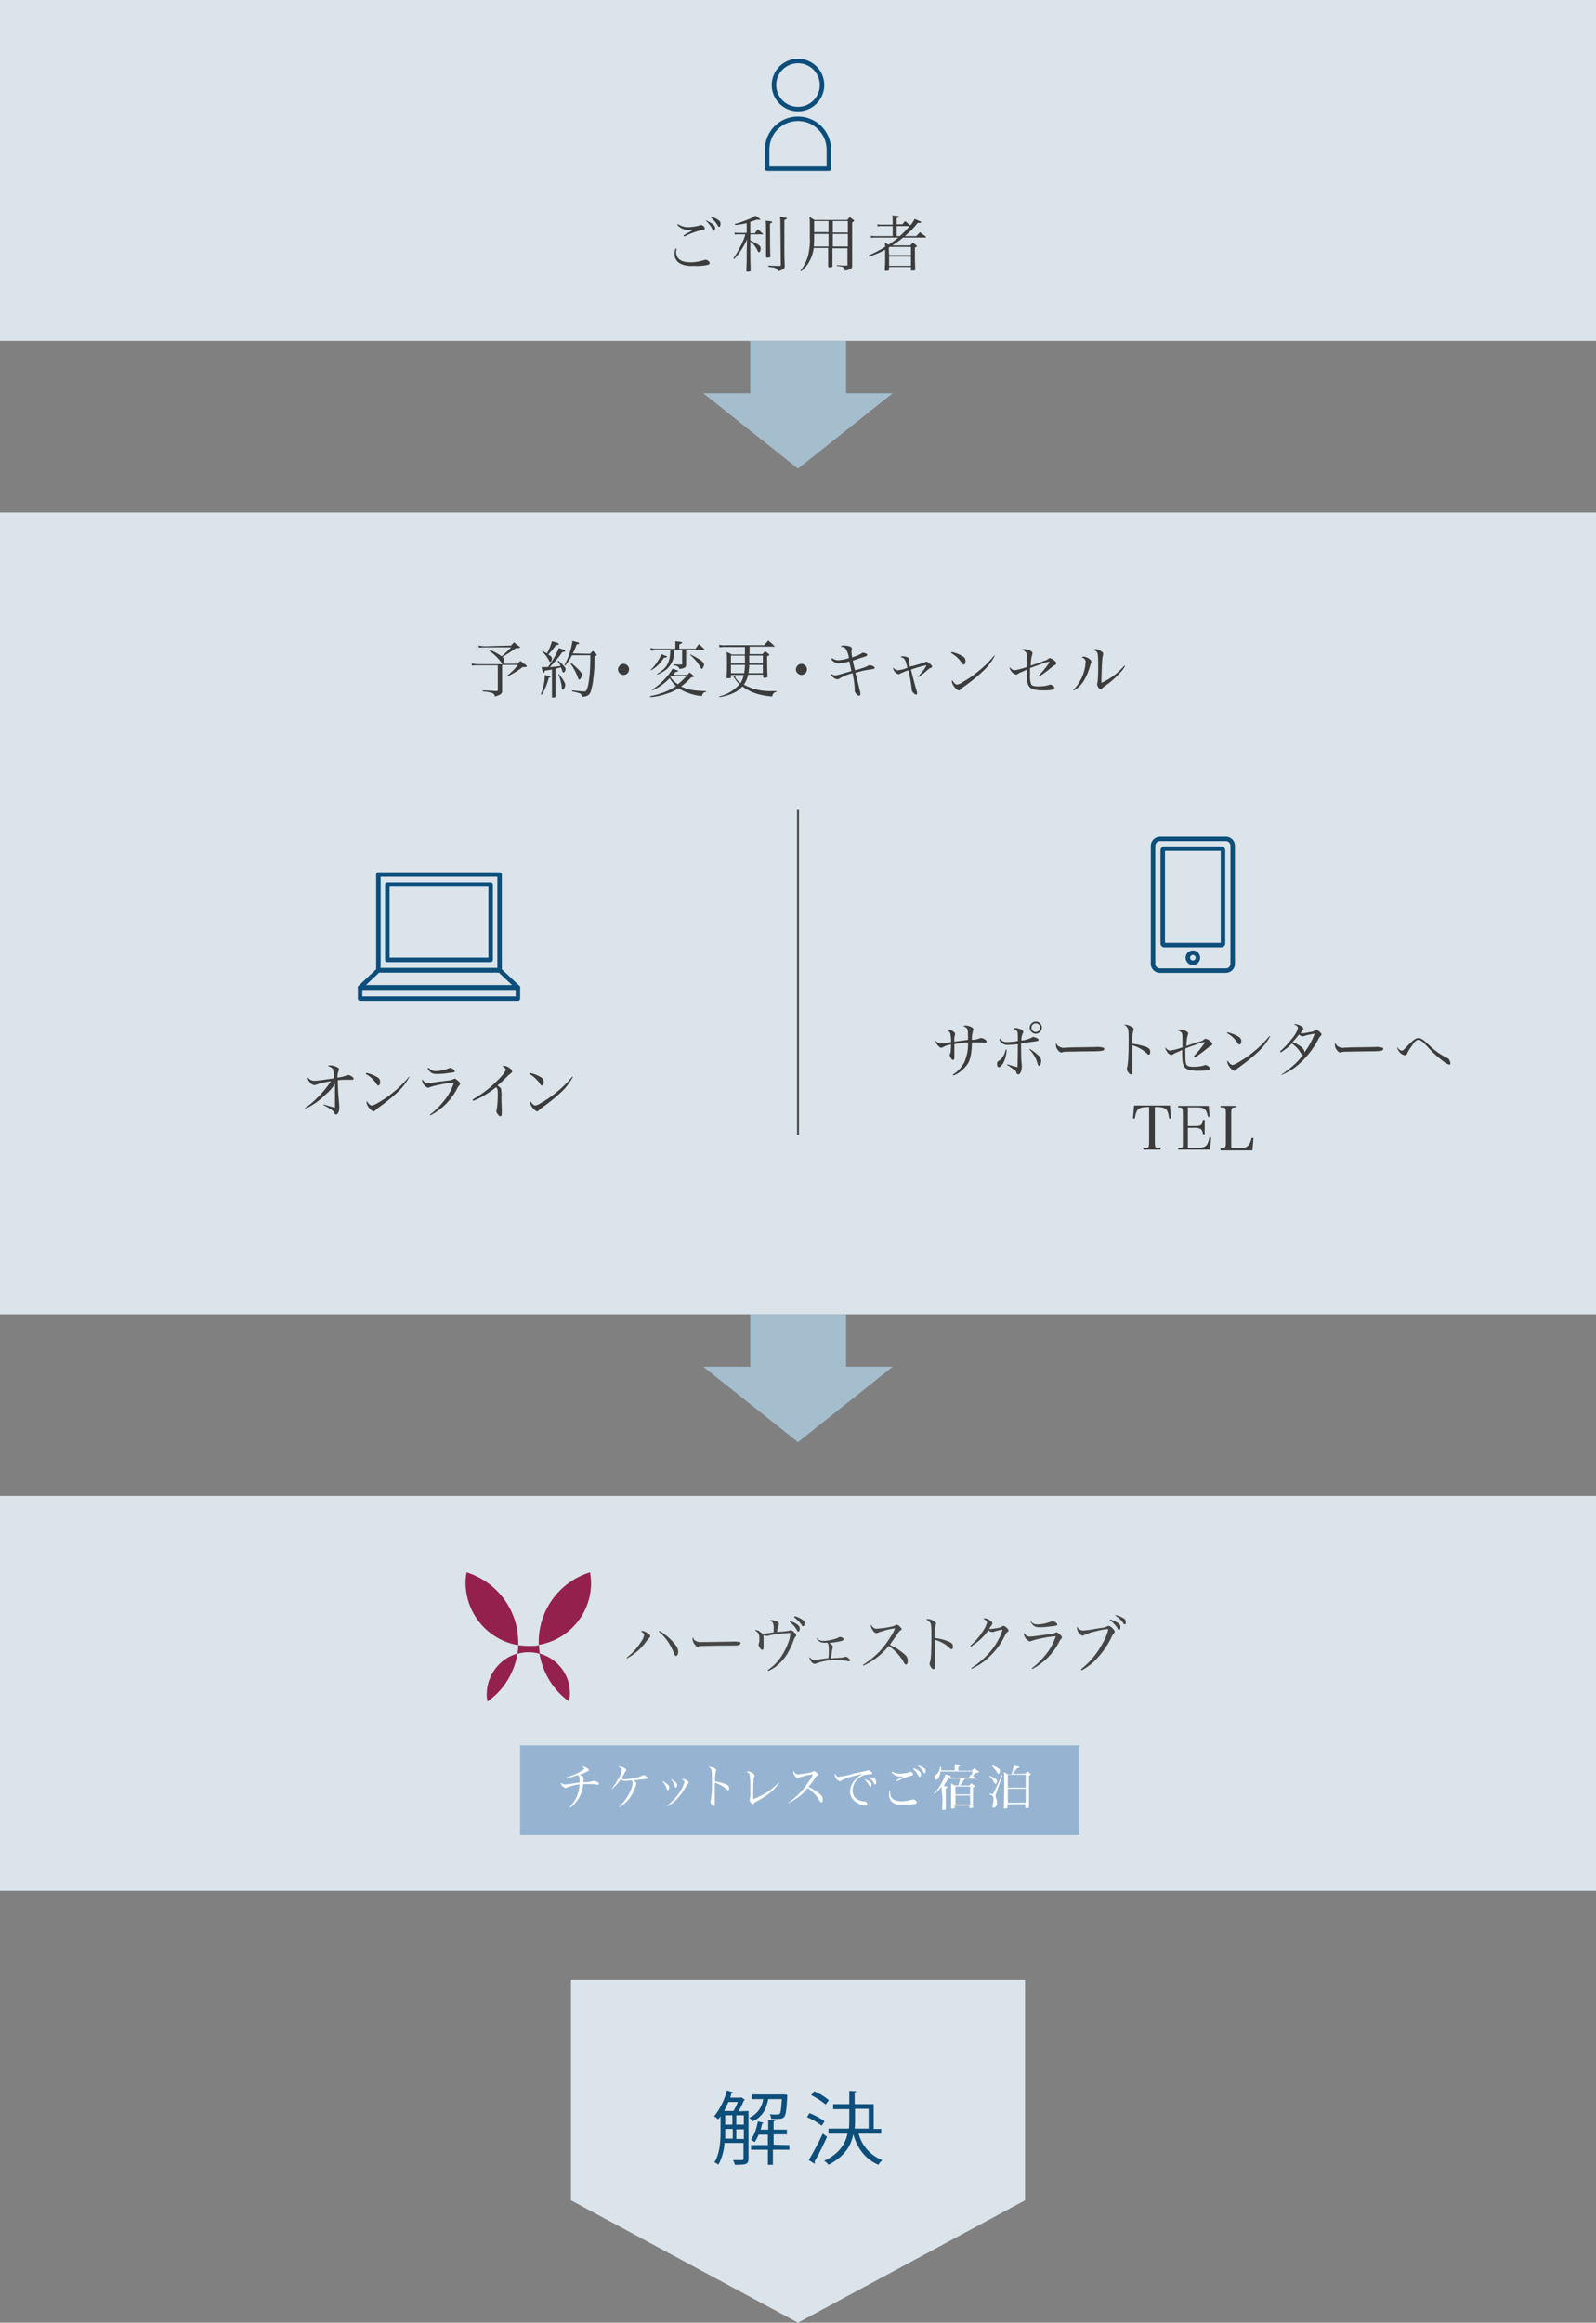 <?xml version="1.0" encoding="utf-8"?>
<!-- Generator: Adobe Illustrator 25.3.1, SVG Export Plug-In . SVG Version: 6.00 Build 0)  -->
<svg version="1.1" id="レイヤー_1" xmlns="http://www.w3.org/2000/svg" xmlns:xlink="http://www.w3.org/1999/xlink" x="0px"
	 y="0px" viewBox="0 0 445 647.3" style="enable-background:new 0 0 445 647.3;" xml:space="preserve">
<rect x="0" y="0" width="445" height="647.3" fill="#808080" stroke="none"/>
<style type="text/css">
	.st0{fill:#A5BECE;}
	.st1{fill:#DBE4EB;}
	.st2{fill:#3C3C3C;}
	.st3{fill:#96B4D2;}
	.st4{fill:#FFFFFF;}
	.st5{fill:#464646;}
	.st6{fill:#94214D;}
	.st7{fill:none;stroke:#0D4E7A;stroke-width:1.25;stroke-linecap:round;stroke-linejoin:round;}
	.st8{fill:#0D4E7A;}
	.st9{fill:none;stroke:#3C3C3C;stroke-width:0.5;stroke-miterlimit:10;}
</style>
<g id="レイヤー_2_1_">
	<g id="レイヤー_1-2">
		<polygon class="st0" points="196.1,109.6 248.9,109.6 222.5,130.6 		"/>
		<rect x="209.2" y="95" class="st0" width="26.7" height="20.1"/>
		<rect y="0" class="st1" width="445" height="95"/>
		<rect y="142.8" class="st1" width="445" height="223.5"/>
		<rect y="416.9" class="st1" width="445" height="110"/>
		<polygon class="st0" points="196.1,380.9 248.9,380.9 222.5,401.9 		"/>
		<rect x="209.2" y="366.3" class="st0" width="26.7" height="20.1"/>
		<path class="st2" d="M188.6,69.3c0,0.3,0,0.5-0.1,0.8c0,2,1.3,3,4,3c1.3,0,2.5-0.2,3.8-0.6c0.1,0,0.2-0.1,0.3-0.1
			c0.3,0,0.7,0.1,0.9,0.3c0.2,0.1,0.3,0.4,0.4,0.6c0,0.2-0.2,0.4-0.5,0.5c-1.3,0.3-2.7,0.4-4,0.3c-1.4,0.1-2.8-0.1-4-0.8
			c-0.9-0.6-1.4-1.6-1.3-2.7c0-0.5,0.1-1,0.3-1.4L188.6,69.3z M189.1,62.5c0.8,0.5,1.7,0.8,2.6,0.8c1.2,0,2.4-0.2,3.5-0.5
			c0.1,0,0.2-0.1,0.3-0.1c0.5,0.1,0.9,0.4,1,0.9c0,0.3-0.1,0.4-1.2,0.6c-0.9,0.2-1.7,0.5-2.5,0.8l-1.4,0.6c-0.3,0.2-0.3,0.2-0.7,0.3
			l-0.1-0.3c0.5-0.3,0.8-0.5,1.2-0.7c1.1-0.6,1.1-0.6,1.4-0.8c-0.4,0-1,0-1.3,0c-0.7,0-1.3-0.2-1.9-0.5c-0.5-0.3-0.9-0.6-1.2-1
			L189.1,62.5z M196.8,61.4c1.6,0.7,2.6,1.4,2.6,2.1c0,0.4-0.2,0.8-0.4,0.8s-0.2-0.1-0.3-0.3c-0.4-0.9-1.1-1.8-1.9-2.5L196.8,61.4z
			 M198.3,60.4c0.7,0.2,1.5,0.5,2.1,1c0.3,0.2,0.5,0.5,0.5,0.9c0,0.5-0.1,0.9-0.4,0.9s-0.2-0.1-0.4-0.4c-0.5-0.8-1.2-1.6-1.9-2.2
			L198.3,60.4z"/>
		<path class="st2" d="M209.2,65h1.3c0.2-0.4,0.5-0.7,0.8-1.1c0.6,0.5,0.8,0.7,1.4,1.2c0,0,0.1,0.1,0.1,0.1c0,0.1-0.1,0.1-0.2,0.1
			h-3.4V67c0.7,0.3,1.4,0.7,2.1,1.1c0.6,0.4,0.8,0.7,0.8,1.1c0,0.6-0.2,1.1-0.5,1.1c-0.1,0-0.2-0.1-0.3-0.3
			c-0.3-0.7-0.7-1.3-1.2-1.9c-0.3-0.3-0.5-0.5-0.9-0.8V70c0,2,0,2,0.1,5.4c0,0.1,0,0.2-0.1,0.2c-0.3,0.1-0.6,0.1-0.9,0.1
			c-0.1,0-0.2,0-0.2-0.2c0.1-2.3,0.1-2.3,0.1-5.5l0.1-3.3c-0.9,2-2.1,3.9-3.6,5.5l-0.2-0.2c0.9-1.3,1.6-2.6,2.3-4
			c0.4-0.9,0.8-1.7,1-2.7h-2c-0.3,0-0.6,0-0.9,0.1l-0.1-0.6c0.4,0.1,0.8,0.1,1.2,0.1h2.2v-2.7c-1,0.2-2.1,0.4-3.2,0.5l-0.1-0.3
			c1.3-0.3,2.6-0.8,3.8-1.3c0.7-0.2,1.3-0.6,1.9-1c1,0.6,1.4,1,1.4,1.1s-0.1,0.1-0.2,0.1s-0.4-0.1-0.7-0.1c-0.6,0.2-1.2,0.4-1.9,0.6
			L209.2,65z M215.3,61.9c0,0.1-0.1,0.2-0.6,0.4c0,6.9,0,6.9,0.1,9.2c0,0.1,0,0.1-0.1,0.2c-0.3,0.1-0.6,0.1-0.9,0.1
			c-0.1,0-0.2,0-0.2-0.2c0-1.2,0-1.2,0-1.6c0-6.2,0-7.5-0.1-8.5C215.2,61.7,215.3,61.7,215.3,61.9z M217.6,62.2c0-0.6,0-1-0.1-1.8
			c0.6,0.1,1.2,0.2,1.7,0.3c0.1,0,0.2,0.1,0.2,0.2s-0.1,0.2-0.7,0.4v9.2c0,0.2,0,1.4,0.1,3.6c0,0.4-0.1,0.7-0.4,0.9
			c-0.5,0.3-1,0.5-1.5,0.6c0-0.3-0.2-0.6-0.5-0.8c-0.4-0.2-0.7-0.3-1.1-0.3l-0.6-0.1l-0.5-0.1v-0.3l1.9,0.1h1.3c0.2,0,0.3,0,0.3-0.3
			l0,0L217.6,62.2z"/>
		<path class="st2" d="M226.9,69.1c-0.2,1.2-0.5,2.4-1.1,3.5c-0.6,1.2-1.4,2.2-2.4,3l-0.2-0.2c1.1-1.3,1.8-2.9,2.2-4.5
			c0.3-1.5,0.5-3,0.4-4.5c0-0.8,0-3.1,0-3.8c0-0.9,0-1.4-0.1-2.2c0.6,0.4,0.8,0.5,1.4,0.9h9.1c0.2-0.3,0.5-0.5,0.7-0.8
			c0.5,0.3,0.6,0.4,1.1,0.8c0.1,0.1,0.2,0.2,0.2,0.2s-0.1,0.2-0.6,0.5v7.9c0,1.5,0,2.2,0,4.3c0,0.3-0.2,0.7-0.5,0.8
			c-0.5,0.2-1,0.4-1.5,0.4c-0.2-1-0.4-1.1-2.3-1.3v-0.2l1.6,0.1c0.6,0,0.6,0,1.1,0h0.1c0.2,0,0.2,0,0.2-0.2v-4.6h-4.2v1.5
			c0,1.1,0,1.1,0,2s0,0.8,0,1.5c0,0.2-0.2,0.3-0.7,0.3h-0.2c-0.2,0-0.3-0.1-0.3-0.3c0-1,0-2.9,0-3.6v-1.5H226.9z M231,65.2h-4
			c0,1.6,0,2.5-0.1,3.5h4.1V65.2z M231,61.6h-4c0,0.4,0,0.7,0,0.8s0,0.5,0,1v1.3h4V61.6z M236.4,64.8v-3.2h-4.2v3.2L236.4,64.8z
			 M236.4,68.7v-3.5h-4.2v3.5H236.4z"/>
		<path class="st2" d="M251.5,62.6c0.4-0.4,0.5-0.6,0.9-1c0.3,0.3,0.8,0.7,1.4,1.2c0.5-0.5,0.9-1.1,1.2-1.8c1.8,0.8,1.9,0.8,1.9,0.9
			s-0.2,0.2-0.5,0.2h-0.5c-1.1,1.4-2.3,2.6-3.6,3.7h3.2c0.3-0.4,0.7-0.7,1-1.1c0.7,0.5,0.9,0.7,1.6,1.2c0.1,0.1,0.1,0.1,0.1,0.2
			s-0.1,0.1-0.2,0.1h-6.2c-0.9,0.8-2,1.5-3,2.2h5c0.3-0.3,0.4-0.4,0.7-0.8c0.4,0.3,0.6,0.4,1,0.8c0.1,0.1,0.2,0.2,0.2,0.2
			s-0.1,0.2-0.6,0.4c0,4.1,0,4.1,0.1,6.1c0,0.2-0.1,0.3-0.6,0.3h-0.4c-0.2,0-0.2-0.1-0.2-0.2v-0.8h-6.1v0.8c0,0.1-0.1,0.2-0.2,0.2
			l-0.7,0.1c-0.2,0-0.3-0.1-0.3-0.2c0.1-1.6,0.1-1.8,0.1-4.6v-1.1c-1.4,0.8-2.9,1.4-4.5,1.9l-0.1-0.3c1.6-0.7,3.1-1.5,4.6-2.4
			c0-0.4,0-0.5-0.1-1.1c0.4,0.1,0.7,0.3,1.1,0.5c0.9-0.6,1.8-1.3,2.7-2h-6.2c-0.5,0-0.9,0-1.4,0.1l-0.1-0.6c0.5,0.1,1,0.1,1.5,0.1
			h4.6V63h-3.2c-0.3,0-0.7,0-1,0.1l-0.1-0.6c0.4,0.1,0.8,0.1,1.1,0.1h3.2v-0.9c0-0.5,0-0.9-0.1-1.7c0.3,0.1,0.6,0.1,0.9,0.1
			c0.9,0.1,1,0.2,1,0.3s-0.1,0.2-0.7,0.4v1.7H251.5z M247.9,71.1h6.1v-2.3h-5.8l-0.4,0.2L247.9,71.1z M247.9,71.5v2.6h6.1v-2.6
			H247.9z M250,63v2.8h0.9c1-0.9,1.9-1.8,2.7-2.8H250z"/>
		<rect x="145" y="486.4" class="st3" width="156" height="25"/>
		<path class="st4" d="M158,495.3c1.2-0.3,2.3-0.8,3.4-1.3c0.5-0.3,1-0.6,1.4-0.9c0.1-0.1,0.1-0.2,0.1-0.2c0-0.2-0.2-0.3-0.6-0.5
			c0.1-0.1,0.2-0.1,0.2-0.1c0.6,0,1.7,0.7,1.7,1c0,0.2-0.1,0.2-0.6,0.5c-0.3,0.1-1.1,0.5-2,0.8c0.8,0.3,1.1,0.6,1.1,0.9
			c0,0.1,0,0.2,0,0.3c0,0.1,0,0.5-0.1,0.9c0.9,0,1.8-0.1,2.7-0.3c0.1,0,0.2-0.1,0.3-0.1c0.5,0,1.4,0.5,1.4,0.8
			c0,0.1-0.1,0.3-0.3,0.3c0,0,0,0,0,0c-0.1,0-0.3,0-0.4-0.1c-0.7-0.1-1.3-0.1-2-0.1h-1.7c-0.1,1.4-0.5,2.8-1.3,4.1
			c-0.6,0.9-1.3,1.7-2.2,2.4l-0.2-0.2c1.6-1.6,2.6-3.8,2.7-6.2c-1.2,0.1-2.4,0.4-3.6,0.9c-0.1,0.1-0.2,0.1-0.3,0.1
			c-0.7-0.2-1.2-0.7-1.3-1.4c0,0,0-0.1,0-0.2c0.2,0.4,0.7,0.6,1.1,0.6c0.6,0,1.2-0.1,1.8-0.2c0.9-0.2,1.6-0.2,2.3-0.3
			c0-0.4,0-0.5,0-0.8c0-0.8-0.1-1-0.5-1.3c-1.1,0.4-2.2,0.7-3.3,0.8L158,495.3z"/>
		<path class="st4" d="M170.3,498.8c0.8-0.9,1.5-2,2.1-3.1c0.5-0.7,0.8-1.5,1-2.4c0-0.4-0.3-0.6-0.9-0.9c0.1-0.1,0.2-0.1,0.3-0.1
			c0.4,0,0.9,0.2,1.2,0.4c0.4,0.2,0.6,0.4,0.6,0.6s0,0.2-0.3,0.5c-0.1,0.1-0.1,0.3-0.2,0.4c-0.2,0.4-0.6,1-0.8,1.4
			c0.2,0.2,0.5,0.3,0.8,0.3c1-0.1,2-0.2,3-0.4c0.7-0.1,1.4-0.3,2-0.7c0.1,0,0.2-0.1,0.2-0.1c0.3,0,0.5,0.1,0.8,0.3
			c0.3,0.2,0.4,0.3,0.4,0.5s-0.1,0.2-0.2,0.2c-0.2,0.1-0.5,0.1-0.7,0.1c-0.1,0-1.2,0.2-1.6,0.2l-1.4,0.2c0.6,0.3,0.8,0.6,0.8,0.9
			c-0.1,0.5-0.2,0.9-0.4,1.3c-0.8,2.2-2.2,4-4.2,5.2l-0.1-0.1c1-1,1.9-2.1,2.6-3.4c0.6-1,1-2.1,1.1-3.3c0-0.2-0.1-0.4-0.4-0.6h-0.3
			c-0.5,0.1-0.9,0.1-1.4,0.1c-0.5,0-0.9-0.1-1.2-0.5c-0.7,1.2-1.7,2.2-2.8,3L170.3,498.8z"/>
		<path class="st4" d="M184.7,496.3c1.4,0.8,1.9,1.3,1.9,1.8s-0.2,0.8-0.4,0.8s-0.2-0.1-0.3-0.4c-0.3-0.8-0.7-1.5-1.2-2.1
			L184.7,496.3z M186,503.2c0.7-0.5,1.4-1.2,2-1.8c1.1-1.2,2-2.5,2.6-4c0.1-0.3,0.2-0.6,0.2-0.8c0-0.3-0.1-0.5-0.7-0.7
			c0.1-0.1,0.2-0.1,0.3-0.1c0.4,0,0.8,0.2,1.1,0.4c0.4,0.2,0.5,0.4,0.5,0.6s0,0.2-0.2,0.3c-0.2,0.2-0.3,0.5-0.5,0.7
			c-0.5,1-1.1,1.9-1.9,2.8c-0.9,1.2-2.1,2.2-3.5,2.8L186,503.2z M187.1,495.8c0.4,0.2,0.8,0.5,1.2,0.8c0.3,0.2,0.5,0.5,0.5,0.8
			c0,0.4-0.2,0.8-0.4,0.8s-0.2-0.1-0.3-0.4c-0.2-0.7-0.5-1.3-1-1.9L187.1,495.8z"/>
		<path class="st4" d="M197.8,492.4c0.3,0,0.7,0.1,1,0.2c0.6,0.2,0.9,0.5,0.9,0.7c0,0.1,0,0.1-0.1,0.3c-0.2,1-0.3,2-0.2,2.9
			c1.1,0.1,2.1,0.4,3.1,0.8c0.6,0.3,0.8,0.5,0.8,1s-0.1,0.6-0.3,0.6s-0.1,0-0.5-0.3c-0.9-0.8-2-1.4-3.2-1.8c0,0.8,0,1.3,0,1.7v2
			c0,0.4,0,0.4,0,1.5c0,0.3,0,0.5,0,0.7c0,0.2,0,0.3-0.1,0.5c-0.1,0.1-0.1,0.1-0.2,0.1c-0.3,0-0.9-0.7-0.9-1.2c0-0.1,0-0.3,0.1-0.4
			c0.3-1.9,0.4-3.9,0.3-5.8c0-1,0-2-0.1-2.3c-0.1-0.6-0.4-1.1-1-1.2C197.5,492.4,197.7,492.4,197.8,492.4z"/>
		<path class="st4" d="M217.3,496.8c-0.6,0.8-1.2,1.6-2,2.3c-1.2,1.1-2.6,2-4.1,2.8c-0.8,0.4-0.8,0.4-1,0.7
			c-0.1,0.1-0.2,0.2-0.3,0.2c-0.3,0-0.9-0.8-0.9-1.2c0-0.1,0-0.1,0.1-0.2c0.1-0.7,0.2-1.4,0.1-2.1c0.1-1.6,0-3.2-0.2-4.8
			c-0.1-0.3-0.3-0.5-0.9-0.7c0.1-0.1,0.3-0.1,0.4-0.1c0.4,0,0.7,0.1,1.1,0.3c0.5,0.3,0.8,0.6,0.8,0.8c0,0.1,0,0.2-0.1,0.3
			c-0.1,0.4-0.2,0.9-0.2,1.3c-0.1,0.8-0.1,3.3-0.1,4.3v0.7c1.6-0.6,3.2-1.4,4.6-2.4c0.9-0.7,1.8-1.4,2.6-2.3L217.3,496.8z"/>
		<path class="st4" d="M219.5,502.6c1.3-0.8,2.5-1.9,3.6-3c1-1,1.8-2.2,2.6-3.4c0.4-0.5,0.7-1.1,0.9-1.7c-1,0.1-1.9,0.3-2.9,0.6
			c-0.4,0.1-0.8,0.2-1.1,0.4c-0.1,0-0.2,0-0.2,0c-0.3,0-0.6-0.2-0.9-0.8c-0.2-0.2-0.3-0.5-0.3-0.8c0-0.1,0-0.2,0.1-0.3
			c0.4,0.7,0.7,0.9,1.3,0.9c1-0.1,1.9-0.2,2.8-0.4c0.4,0,0.9-0.2,1.3-0.4c0.1-0.1,0.2-0.1,0.3-0.1c0.3,0,1.1,0.7,1.1,1
			c0,0.1-0.1,0.2-0.2,0.2c-0.3,0.2-0.3,0.2-0.8,0.9c-0.6,1-0.6,1-1.7,2.3c1.3,0.6,2.5,1.3,3.5,2.3c0.4,0.3,0.5,0.8,0.5,1.3
			c0,0.4-0.1,0.7-0.4,0.7c-0.1,0-0.2-0.1-0.3-0.2c-0.1-0.1-0.1-0.1-0.3-0.5c-0.8-1.3-1.9-2.4-3.2-3.3c-0.9,1.2-2,2.2-3.3,3
			c-0.7,0.5-1.5,1-2.4,1.3L219.5,502.6z"/>
		<path class="st4" d="M233.3,495c0.2,0.2,0.4,0.3,0.6,0.2c1.3-0.2,2.5-0.4,3.7-0.8c0.6-0.2,1.3-0.3,2.2-0.5
			c0.6-0.1,1.2-0.3,1.8-0.4c0.2-0.1,0.3-0.1,0.5-0.1c0.3,0,0.5,0.1,0.7,0.3c0.3,0.2,0.4,0.3,0.4,0.5s-0.2,0.3-0.4,0.3h-0.2
			c-0.1,0-0.3,0-0.4,0c-2.4,0.1-4.4,2-4.5,4.5c0,1.2,0.7,2.3,1.8,2.7c0.4,0.2,0.9,0.3,1.4,0.3c0.2,0,0.4,0.1,0.6,0.2
			c0.2,0.2,0.3,0.4,0.4,0.6c0,0.2-0.2,0.4-0.5,0.4c-1-0.1-1.9-0.4-2.8-1c-1-0.7-1.6-1.8-1.6-3c0.1-1.2,0.6-2.4,1.5-3.3
			c0.6-0.7,1.4-1.2,2.2-1.5c-1.3,0.2-2.6,0.5-3.9,0.9c-0.7,0.2-1.5,0.5-2.2,0.9c-0.2,0.1-0.3,0.2-0.5,0.2c-0.4-0.1-0.8-0.4-1-0.8
			c-0.2-0.3-0.3-0.6-0.4-0.9c0-0.1,0.1-0.3,0.1-0.4C233,494.6,233.1,494.8,233.3,495z M241.1,495.8c0.5,0.2,0.9,0.4,1.4,0.7
			c0.3,0.2,0.5,0.5,0.5,0.8c0,0.4-0.1,0.7-0.3,0.7s-0.1,0-0.4-0.5c-0.3-0.6-0.8-1.1-1.2-1.6L241.1,495.8z M242.4,495.2
			c0.5,0.1,0.9,0.3,1.3,0.5c0.4,0.1,0.6,0.5,0.6,0.9c0,0.4-0.1,0.7-0.3,0.7s-0.2-0.1-0.3-0.3c-0.3-0.6-0.8-1.2-1.4-1.6L242.4,495.2z
			"/>
		<path class="st4" d="M248.2,499c0,0.3,0,0.4,0,0.6c0,1.6,1,2.4,3.2,2.4c1,0,2-0.2,3-0.5c0.1,0,0.2,0,0.2,0c0.3,0,0.5,0.1,0.7,0.3
			c0.2,0.1,0.3,0.3,0.3,0.5c0,0.2-0.1,0.3-0.4,0.4c-1,0.2-2.1,0.3-3.1,0.3c-1.1,0.1-2.2-0.1-3.1-0.6c-0.7-0.5-1.1-1.3-1.1-2.1
			c0-0.4,0-0.8,0.1-1.1H248.2z M248.7,493.7c0.6,0.4,1.3,0.6,2.1,0.6c0.9,0,1.9-0.1,2.8-0.4l0.2-0.1c0.4,0,0.7,0.3,0.8,0.7
			c0,0.2-0.1,0.3-1,0.5c-0.7,0.2-1.4,0.4-2,0.7l-1.1,0.5c-0.2,0.1-0.3,0.1-0.5,0.2l-0.1-0.2c0.4-0.2,0.6-0.4,1-0.6l1.1-0.5
			c-0.3,0-0.8,0-1,0c-0.5,0-1.1-0.1-1.5-0.4c-0.4-0.2-0.7-0.5-0.9-0.8L248.7,493.7z M254.8,492.8c1.3,0.5,2,1.1,2,1.7
			c0,0.3-0.2,0.7-0.4,0.7s-0.2-0.1-0.3-0.3c-0.4-0.7-0.9-1.4-1.5-1.9L254.8,492.8z M256,492c0.6,0.2,1.2,0.4,1.7,0.8
			c0.3,0.1,0.4,0.4,0.4,0.7c0,0.4-0.1,0.7-0.3,0.7s-0.2-0.1-0.3-0.3c-0.4-0.7-0.9-1.3-1.5-1.7L256,492z"/>
		<path class="st4" d="M262.5,498c-0.6,0.7-1.3,1.4-2,2l-0.1-0.1c0.9-0.9,1.6-2,2.2-3.1c0.4-0.7,0.8-1.5,1-2.3
			c0.5,0.1,1.1,0.3,1.3,0.4s0.2,0.1,0.2,0.2v0.1c0,0-0.1,0.1-0.3,0.1l-0.3,0.1c-0.4,0.8-0.9,1.6-1.4,2.3l0.4,0.1
			c0.6,0.1,0.7,0.1,0.7,0.3c0,0.1,0,0.1-0.1,0.1l-0.2,0.1l-0.2,0.1v3.2c0,0.7,0,1.2,0,1.6s0,0.6,0,0.9c0,0.1,0,0.2-0.1,0.2
			c-0.2,0-0.4,0.1-0.6,0.1c-0.2,0-0.3,0-0.3-0.2l0,0c0-0.6,0.1-2.3,0.1-2.9L262.5,498z M266.2,493.4v-0.9c0-0.3,0-0.6,0-0.8
			c1.5,0.1,1.6,0.2,1.6,0.3s-0.1,0.2-0.6,0.4v1.1h3.8c0.2-0.3,0.3-0.4,0.6-0.7c0.4,0.3,0.8,0.5,1.2,0.8c0.1,0.1,0.2,0.1,0.2,0.2
			c0,0.1,0,0.1-0.1,0.1c-0.1,0.1-0.1,0.1-0.8,0.2l-0.3,0.3c-0.2,0.2-0.4,0.4-0.6,0.5c0.4,0.3,0.7,0.5,1,0.7c0,0,0.1,0.1,0.1,0.1
			s0,0-0.1,0H269c-0.1,0.2-0.1,0.2-0.3,0.4c-0.4,0.6-0.6,0.9-1,1.5h2.6l0.5-0.6c0.3,0.2,0.6,0.4,0.9,0.6c0.1,0.1,0.1,0.1,0.1,0.2
			s-0.1,0.1-0.5,0.4v1c0,1.5,0,3.8,0,4.4c0,0.2-0.1,0.3-0.7,0.3c-0.2,0-0.3-0.1-0.3-0.2v-0.5h-4.1v0.5c0,0.2-0.1,0.3-0.5,0.3h-0.2
			c-0.2,0-0.3-0.1-0.3-0.2c0-2.8,0-3.6,0-4.5s0-1.1,0-2.3l1,0.6h1c0.2-0.6,0.4-1.3,0.5-1.9h-2c-0.3,0-0.6,0-0.9,0.1l-0.1-0.5
			c0.4,0.1,0.7,0.1,1.1,0.1h4.3c0.2-0.3,0.4-0.6,0.6-0.8l0.2,0.1c0.1-0.3,0.2-0.7,0.2-1h-8.9c0,0.5-0.1,0.9-0.3,1.4
			c-0.2,0.5-0.6,0.9-0.9,0.9s-0.4-0.4-0.4-0.9c0-0.2,0.1-0.3,0.4-0.5c0.3-0.2,0.5-0.5,0.7-0.8c0.2-0.4,0.4-0.9,0.4-1.4h0.3
			c0,0.2,0,0.3,0,0.5c0,0.2,0,0.3,0,0.5L266.2,493.4z M270.5,497.9h-4.1v2.2h4.1V497.9z M266.4,500.4v2.5h4.1v-2.5H266.4z"/>
		<path class="st4" d="M275.9,494.9c0.5,0.2,1,0.4,1.5,0.7c0.5,0.3,0.6,0.5,0.6,0.7c0,0.4-0.2,0.8-0.4,0.8s-0.2-0.1-0.4-0.3
			c-0.3-0.7-0.8-1.3-1.4-1.8L275.9,494.9z M276,499.8l0.2,0.1c0.1,0,0.3,0.1,0.4,0.1c0.2,0,0.3-0.1,0.4-0.3s0.4-0.7,1.1-2.3
			c1-2.1,1-2.1,1.2-2.7h0.2l-1.8,5.3c-0.1,0.2-0.1,0.4-0.1,0.6c0,0.2,0.1,0.4,0.1,0.5c0.2,0.4,0.3,0.9,0.3,1.4
			c0.1,0.6-0.4,1.2-1,1.3c-0.2,0-0.3-0.2-0.3-0.3c0-0.2,0.1-0.4,0.1-0.6c0.1-0.5,0.2-1,0.2-1.4c0-0.2,0-0.5-0.1-0.7
			c-0.1-0.3-0.3-0.5-1-0.7L276,499.8z M276.7,492c0.5,0.2,1,0.4,1.5,0.7c0.5,0.3,0.6,0.5,0.6,0.8c0,0.2-0.1,0.5-0.2,0.7
			c-0.1,0.1-0.1,0.2-0.2,0.2s-0.2-0.1-0.3-0.3c-0.4-0.7-0.9-1.3-1.5-1.9L276.7,492z M285.9,494.3l0.6-0.6l0.8,0.6
			c0.1,0.1,0.1,0.2,0.1,0.2s-0.1,0.2-0.5,0.4c0,5.3,0,6.1,0,8.7c0,0.1,0,0.1-0.1,0.2c-0.2,0-0.5,0.1-0.7,0.1c-0.1,0-0.2,0-0.2-0.1
			v-1h-5v0.9c0,0.1,0,0.2-0.1,0.2c-0.2,0-0.5,0.1-0.7,0.1c-0.1,0-0.2,0-0.2-0.2l0,0c0-1.3,0.1-3.1,0.1-7.3c0-1.2,0-1.8-0.1-2.6
			c0.5,0.2,0.6,0.3,1.1,0.6h1c0.3-0.8,0.5-1.6,0.7-2.5c1.5,0.4,1.6,0.4,1.6,0.5s-0.2,0.2-0.7,0.2c-0.4,0.6-0.8,1.2-1.3,1.7
			L285.9,494.3z M286,498.2v-3.6h-5v3.6H286z M281,498.5v3.9h5v-3.9H281z"/>
		<path class="st5" d="M174.7,462c1.7-1.3,3.1-2.9,4.2-4.7c0.4-0.5,0.6-1.1,0.7-1.7c0-0.3-0.2-0.5-0.9-1c0.1,0,0.2-0.1,0.4-0.1
			c0.5,0.1,1,0.3,1.4,0.6c0.6,0.4,0.8,0.6,0.8,0.9c0,0.2-0.1,0.3-0.2,0.4c-0.3,0.2-0.5,0.5-0.7,0.8c-1,1.4-2.2,2.7-3.6,3.7
			c-0.6,0.5-1.3,0.9-2,1.3L174.7,462z M183.9,454.5c1.7,1,3.3,2.4,4.5,4c0.4,0.5,0.7,1.1,0.7,1.8c0,0.7-0.3,1.2-0.6,1.2
			s-0.3-0.1-0.6-0.8c-0.9-2.3-2.3-4.4-4.2-6L183.9,454.5z"/>
		<path class="st5" d="M193.8,457.2c0.5,0.3,1.1,0.5,1.6,0.4l2.1,0l6.6-0.1c0.7-0.1,1.5,0,2.2,0.1c0.1,0.1,0.2,0.2,0.2,0.3
			c0,0.2-0.2,0.4-0.4,0.5c-0.4,0.2-0.9,0.2-4.1,0.2c-1.6,0-5.5,0.1-6.1,0.1c-0.8,0-1,0.1-1.2,0.2c-0.1,0-0.2,0-0.2,0
			c-0.3,0-0.5-0.2-0.8-0.6c-0.4-0.5-0.6-1-0.6-1.6c0-0.2,0-0.3,0.1-0.4C193.4,456.8,193.5,457.1,193.8,457.2z"/>
		<path class="st5" d="M214.1,465.4c1.2-0.8,2.3-1.8,3.2-3c1-1.3,1.8-2.8,2.4-4.4c0.4-0.9,0.6-1.9,0.7-2.9h-0.5
			c-2,0.1-4,0.3-5.9,0.8c-0.1,0-0.2,0-0.3,0c-0.3,0-0.6-0.1-0.9-0.3c0.1,0.2,0.1,0.2,0.1,0.8c0,1.2,0,2.4,0,2.5
			c0,0.6-0.1,0.9-0.4,0.9s-1-0.9-1-1.4c0-0.1,0-0.3,0.1-0.4c0.1-0.4,0.2-0.8,0.1-1.2c0.2-1-0.3-2-1.2-2.4c0.1-0.1,0.2-0.1,0.3-0.1
			c0.5,0,0.7,0.1,1.8,1c0.6,0,1.1-0.1,1.7-0.2l1.4-0.2c0-0.3,0-0.4,0-0.8c0.1-0.6,0-1.2-0.2-1.8c-0.1-0.3-0.3-0.4-0.9-0.6
			c0.1-0.1,0.3-0.2,0.4-0.2c1,0,2.2,0.5,2.2,1c0,0.1,0,0.2-0.1,0.4c-0.3,0.6-0.4,1.2-0.4,1.9c2.9-0.2,3.2-0.3,3.5-0.4
			c0.1-0.1,0.2-0.1,0.3-0.1c0.3,0.1,0.6,0.2,0.8,0.5c0.5,0.4,0.7,0.6,0.7,0.9s0,0.2-0.2,0.4c-0.2,0.3-0.4,0.6-0.5,1
			c-0.4,1.2-1,2.4-1.6,3.5c-0.9,1.6-2.2,3-3.7,4.1c-0.6,0.4-1.2,0.7-1.8,1L214.1,465.4z M220.3,451.7c0.7,0.3,1.5,0.6,2.1,1.1
			c0.3,0.2,0.6,0.6,0.6,1c0,0.5-0.1,0.9-0.4,0.9s-0.2-0.1-0.4-0.4c-0.5-0.9-1.2-1.7-2-2.3L220.3,451.7z M221.6,450.4
			c0.8,0.2,1.6,0.6,2.3,1.1c0.3,0.2,0.5,0.5,0.4,0.9c0,0.5-0.1,0.8-0.4,0.8s-0.2-0.1-0.4-0.4c-0.6-0.8-1.3-1.5-2.1-2.1L221.6,450.4z
			"/>
		<path class="st5" d="M227.8,456.6c0.2,0.2,0.4,0.4,0.7,0.5c0.3,0.1,0.7,0.2,1,0.2c1,0,2.1-0.2,3.1-0.5c0.5-0.1,0.9-0.3,1.3-0.5
			c0.1-0.1,0.2-0.1,0.3-0.1c0.3,0,0.6,0.1,0.8,0.3c0.2,0.1,0.2,0.2,0.2,0.4c0,0.4-1,0.6-4,1c0.7,0.3,1,0.7,1,1c0,0.2,0,0.3-0.1,0.5
			c-0.1,0.6-0.2,1-0.4,2.8c0.7-0.1,0.7-0.1,2.6-0.2c0.4,0,0.8-0.1,1.1-0.2c0.1,0,0.3-0.1,0.4-0.1c0.4,0,1.2,0.7,1.2,1
			c0,0.2-0.2,0.3-0.4,0.3c-0.1,0-0.3,0-0.4-0.1c-1-0.2-1.9-0.3-2.9-0.3c-1.9,0-3.9,0.3-5.7,1c-0.1,0-0.3,0.1-0.4,0.1
			c-0.4,0-0.7-0.2-0.9-0.5c-0.3-0.3-0.5-0.7-0.6-1.1c0-0.1,0-0.2,0.1-0.2c0.3,0.4,0.7,0.7,1.3,0.7c0.3,0,0.6,0,0.9-0.1l2.1-0.3
			l0.9-0.1c0.1-1.3,0.1-1.4,0.1-2.1c0-1.5-0.1-1.8-0.4-2.2h-0.8c-1,0.1-1.9-0.5-2.3-1.3L227.8,456.6z"/>
		<path class="st5" d="M240.6,464c1.7-1.1,3.2-2.3,4.6-3.7c1.2-1.3,2.3-2.8,3.2-4.3c0.5-0.7,0.8-1.4,1.2-2.2
			c-1.2,0.1-2.4,0.4-3.6,0.8c-0.5,0.1-1,0.3-1.4,0.5c-0.1,0-0.2,0-0.3,0c-0.4,0-0.7-0.3-1.1-1c-0.2-0.3-0.3-0.6-0.4-1
			c0-0.1,0.1-0.2,0.1-0.3c0.5,0.9,0.9,1.1,1.6,1.1c1.2-0.1,2.4-0.2,3.6-0.5c0.6-0.1,1.1-0.2,1.6-0.5c0.1-0.1,0.2-0.1,0.4-0.1
			c0.4,0,1.3,0.9,1.3,1.2c0,0.1-0.1,0.3-0.2,0.3c-0.4,0.2-0.4,0.2-1,1.1c-0.7,1-1.4,2-2.1,3c1.6,0.7,3.1,1.7,4.4,2.9
			c0.4,0.4,0.7,1.1,0.6,1.7c0,0.5-0.2,0.9-0.5,0.9c-0.2,0-0.3-0.1-0.4-0.3c-0.2-0.2-0.3-0.4-0.4-0.7c-1-1.6-2.4-3.1-4-4.2
			c-1.2,1.5-2.6,2.8-4.1,3.8c-0.9,0.7-1.9,1.2-3,1.7L240.6,464z"/>
		<path class="st5" d="M258.6,451.2c0.4,0,0.9,0.1,1.3,0.3c0.7,0.3,1.1,0.6,1.1,0.9c0,0.1,0,0.1-0.1,0.4c-0.3,1.2-0.4,2.5-0.3,3.7
			c1.4,0.1,2.7,0.5,4,1c0.8,0.4,1.1,0.7,1.1,1.3s-0.1,0.8-0.4,0.8s-0.2,0-0.6-0.4c-1.1-1-2.5-1.8-4-2.2c0,1.1,0,1.6,0,2.1v2.5
			c0,0.5,0,0.5,0,1.9c0,0.4,0,0.7,0,0.9c0,0.2,0,0.4-0.1,0.6c-0.1,0.1-0.2,0.1-0.3,0.2c-0.4,0-1.1-0.9-1.1-1.5c0-0.2,0-0.3,0.1-0.5
			c0.3-0.8,0.4-3,0.4-7.4c0-1,0-2-0.1-2.9c-0.1-0.7-0.6-1.3-1.3-1.5C258.3,451.2,258.5,451.2,258.6,451.2z"/>
		<path class="st5" d="M270.5,458.7c1.4-1.2,2.6-2.6,3.6-4.2c0.5-0.7,0.9-1.5,1.1-2.3c0-0.2-0.1-0.4-0.3-0.6
			c-0.1-0.1-0.3-0.2-0.4-0.3l-0.3-0.2c0.1-0.1,0.2-0.1,0.3-0.1c0.5,0,1,0.2,1.4,0.5c0.5,0.3,0.8,0.6,0.8,0.9s0,0.2-0.9,1.5
			c0.1,0,0.3,0.1,0.4,0.1c0.7-0.1,1.3-0.2,2-0.3c0.5-0.1,0.9-0.2,1.3-0.5c0.1-0.1,0.2-0.1,0.3-0.1c0.4,0,1.4,0.9,1.4,1.3
			c0,0.1,0,0.2-0.3,0.4c-0.4,0.3-0.6,0.8-0.8,1.2c-1.2,2.5-2.9,4.6-5,6.4c-1.2,1.1-2.7,2-4.2,2.7l-0.1-0.2c1.4-0.9,2.6-1.9,3.8-3
			c2-1.9,3.6-4.2,4.6-6.7c0.1-0.3,0.2-0.6,0.3-0.9c0-0.1,0-0.1-0.2-0.1c-0.7,0.1-1.5,0.3-2.1,0.5c-0.2,0.1-0.4,0.1-0.6,0.1
			c-0.4,0-0.8-0.2-1-0.5c-1.3,1.9-3,3.4-4.9,4.6L270.5,458.7z"/>
		<path class="st5" d="M287.6,465c1.5-1.1,2.8-2.4,3.9-3.8c1.3-1.5,2.2-3.3,2.9-5.2c-1.7,0.1-3.3,0.4-5,0.8
			c-0.6,0.1-1.2,0.3-1.8,0.5c-0.2,0.1-0.3,0.2-0.5,0.1c-0.6,0-1.6-1.2-1.6-2c0-0.1,0-0.2,0.1-0.3c0.3,0.6,0.8,1,1.5,1
			c0.7,0,3.5-0.4,5.8-0.7c0.5,0,1-0.2,1.4-0.4c0.1-0.1,0.2-0.1,0.3-0.1c0.2,0,0.4,0.2,0.8,0.5s0.7,0.7,0.7,0.9
			c0,0.2-0.1,0.3-0.2,0.4c-0.2,0.2-0.3,0.3-0.6,0.9c-1.6,3.2-4.2,5.8-7.4,7.5L287.6,465z M287.4,451.8c0.4,0.6,1.1,0.9,1.8,0.9
			c1.3,0,2.6-0.3,3.9-0.8c0.1-0.1,0.2-0.1,0.4-0.1c0.5,0,1.3,0.6,1.3,0.9s-0.1,0.3-0.6,0.4c-1.4,0.2-2.9,0.4-4.3,0.4
			c-1.3,0-1.8-0.3-2.6-1.6L287.4,451.8z"/>
		<path class="st5" d="M301.4,465.2c2.3-1.8,4.2-4,5.6-6.5c0.9-1.4,1.6-2.9,2-4.5c0-0.2-0.1-0.2-0.3-0.2c-1.1,0.1-2.1,0.3-3.1,0.6
			c-1.1,0.2-2.1,0.5-3.1,1c-0.2,0.1-0.4,0.2-0.6,0.2c-0.4,0-0.8-0.3-1.2-0.9c-0.2-0.3-0.4-0.7-0.4-1.1c0-0.1,0-0.3,0.1-0.4
			c0.3,0.6,0.9,1,1.6,1c1.6-0.1,3.2-0.4,4.8-0.7c0.7,0,1.4-0.2,2-0.5c0.2-0.1,0.2-0.1,0.3-0.1c0.5,0.1,0.9,0.4,1.2,0.8
			c0.4,0.4,0.5,0.6,0.5,0.8s0,0.2-0.2,0.5c-0.3,0.3-0.5,0.6-0.6,0.9c-1.2,2.6-2.9,4.9-4.9,6.9c-1.1,1-2.2,1.8-3.5,2.5L301.4,465.2z
			 M309.6,451.3c2.1,0.8,2.8,1.3,2.8,2.1c0,0.5-0.1,0.8-0.4,0.8s-0.2,0-0.5-0.6c-0.6-0.8-1.3-1.6-2.1-2.1L309.6,451.3z M311.1,450.1
			c0.9,0.2,1.8,0.6,2.5,1.1c0.2,0.2,0.3,0.6,0.3,0.9c0,0.4-0.1,0.6-0.3,0.6s-0.2,0-0.5-0.5c-0.6-0.8-1.3-1.5-2.2-2L311.1,450.1z"/>
		<path class="st6" d="M144.5,458.5c0,0.8-0.1,1.6-0.2,2.4c2-0.6,4.1-0.6,6.2,0c-0.1-0.8-0.2-1.6-0.2-2.4c-0.9,0.2-1.9,0.2-2.9,0.2
			C146.4,458.7,145.5,458.6,144.5,458.5"/>
		<path class="st6" d="M144.5,458.5c0-0.3,0-0.5,0-0.8c0-8.9-5.8-16.8-14.4-19.5c-0.2,1-0.3,2-0.3,3
			C129.9,449.8,136.1,457.1,144.5,458.5"/>
		<path class="st6" d="M150.2,457.6c0,0.3,0,0.5,0,0.8c8.4-1.4,14.6-8.7,14.6-17.2c0-1-0.1-2-0.3-3
			C156,440.8,150.2,448.7,150.2,457.6"/>
		<path class="st6" d="M144.3,460.8c-5,1.4-8.5,6-8.6,11.2c0,0.8,0.1,1.5,0.2,2.2C140.4,471.1,143.4,466.2,144.3,460.8"/>
		<path class="st6" d="M150.4,460.8c0.9,5.4,3.9,10.3,8.3,13.4c0.1-0.7,0.2-1.5,0.2-2.2C159,466.8,155.5,462.2,150.4,460.8"/>
		<path class="st7" d="M229.2,23.7c0-3.7-3-6.7-6.7-6.7c-3.7,0-6.7,3-6.7,6.7c0,3.7,3,6.7,6.7,6.7C226.2,30.4,229.2,27.4,229.2,23.7
			z"/>
		<path class="st7" d="M213.9,47h17.2v-5.3c0-4.7-3.8-8.6-8.6-8.6s-8.6,3.8-8.6,8.6V47z"/>
		<g>
			<path class="st2" d="M142.5,179.9c0.3-0.3,0.5-0.6,0.8-0.9c0.6,0.5,0.8,0.6,1.4,1.1c0.2,0.1,0.3,0.2,0.3,0.3s-0.1,0.2-0.4,0.2
				h-0.1c-0.2,0-0.4,0-0.6,0c-1.1,0.8-3,2-3.8,2.5c0.3,0.2,0.5,0.6,0.5,1c0,0.3-0.1,0.7-0.3,0.9h4c0.3-0.4,0.4-0.5,0.8-0.8
				c0.6,0.4,1.1,0.8,1.6,1.2c0.1,0.1,0.2,0.1,0.2,0.2c0,0,0,0,0,0c0,0.1-0.1,0.1-0.1,0.2c-0.1,0.1-0.3,0.1-0.4,0.1h-0.3
				c-0.1,0-0.3,0-0.4,0c-1.2,1-2.6,1.8-4,2.5l-0.2-0.2c1.1-0.8,2.1-1.8,2.9-2.9H140v2.9c0,0.6,0,2,0,4.2c0.1,0.5-0.2,1-0.6,1.2
				c-0.4,0.2-0.9,0.4-1.4,0.5c-0.1-0.5-0.4-0.9-0.9-1c-0.8-0.2-1.6-0.4-2.5-0.4v-0.3c2.2,0.1,2.3,0.1,3.8,0.2c0.3,0,0.4-0.1,0.4-0.3
				v-6.9h-5.4c-0.7,0-1.3,0-1.8,0.1l-0.1-0.6c0.7,0.1,1.3,0.2,2,0.2h6.6c-0.1-0.1-0.3-0.4-0.8-1.1c-0.8-1-1.8-1.9-2.9-2.7l0.2-0.2
				c1.2,0.5,2.3,1.1,3.3,1.8c0.9-0.8,1.8-1.6,2.6-2.5h-7.1c-0.7,0-1.2,0-1.8,0.1l-0.2-0.6c0.6,0.1,1.3,0.2,1.9,0.2L142.5,179.9z"/>
			<path class="st2" d="M150.8,193.5c0.7-1.7,1.1-3.6,1.1-5.4c1.5,0.4,1.6,0.4,1.6,0.5s-0.1,0.2-0.5,0.3c-0.4,1.6-1,3.2-1.9,4.7
				L150.8,193.5z M151.1,181.4c0.5,0.2,1,0.4,1.4,0.7c0.6-1.1,1.1-2.2,1.4-3.4l1,0.3c0.8,0.2,0.9,0.3,0.9,0.5s-0.1,0.2-0.8,0.3
				c-0.5,0.7-1,1.4-1.6,2l-0.5,0.6c0.2,0.2,0.5,0.3,0.7,0.5c0.2,0.2,0.3,0.4,0.3,0.6c0,0.3-0.1,0.5-0.2,0.8
				c-0.1,0.1-0.2,0.2-0.3,0.2c-0.1,0-0.2-0.1-0.3-0.4c-0.1-0.1-0.4-0.7-0.6-1c-0.4-0.6-0.8-1-1.3-1.5L151.1,181.4z M153.9,186.6
				c-0.6,0.1-0.7,0.1-2,0.3c0,0.4-0.2,0.6-0.3,0.6s-0.3-0.2-0.6-1.6h0.5h1.3c0.5-0.7,1-1.4,1.4-2.1c0.6-1,1.2-2.1,1.6-3.2l0.9,0.3
				c0.7,0.2,0.9,0.3,0.9,0.5s-0.2,0.3-0.8,0.3c-1,1.5-2.2,2.9-3.5,4.2c0.7,0,1.2-0.1,3-0.3c-0.2-0.5-0.5-0.9-0.8-1.3l0.2-0.2
				c0.6,0.5,1.1,1,1.6,1.6c0.2,0.2,0.4,0.5,0.4,0.8c0,0.4-0.3,0.9-0.6,0.9s-0.2-0.1-0.4-0.6c-0.1-0.2-0.1-0.4-0.3-0.8
				c0,0-0.6,0.1-1.5,0.4v3.6v4v0.1c0,0.2-0.3,0.3-0.8,0.3c-0.2,0-0.2,0-0.2-0.2c0-2.4,0-2.7,0-4.1L153.9,186.6z M155.8,187.8
				c1.2,1.5,1.8,2.5,1.8,3.1s-0.4,1.3-0.7,1.3c-0.1,0-0.2,0-0.2-0.2c-0.1-0.3-0.1-0.6-0.1-0.9c-0.2-1.1-0.5-2.2-0.9-3.2L155.8,187.8
				z M164.5,182.2c0.3-0.3,0.5-0.5,0.8-0.8c0.3,0.2,0.6,0.5,0.9,0.8c0.1,0.1,0.2,0.2,0.2,0.3s-0.2,0.3-0.6,0.4
				c0,2.2-0.1,4.3-0.4,6.5c-0.1,1.1-0.4,2.3-0.7,3.4c-0.4,1-1,1.3-2.4,1.4c0-0.4-0.3-0.8-0.7-1c-0.7-0.2-1.4-0.4-2.1-0.5v-0.3
				c2,0.2,2.8,0.3,3.4,0.3c0.4,0,0.5-0.1,0.7-0.5c0.6-1.2,1-4.9,1-8.9v-0.7h-5.1c-0.5,1-1.2,2-1.9,2.9l-0.2-0.2
				c0.7-1.3,1.3-2.7,1.7-4.2c0.2-0.8,0.4-1.6,0.5-2.5c1.6,0.4,1.9,0.5,1.9,0.7s-0.2,0.2-0.7,0.3c-0.5,1.3-0.7,1.8-1.1,2.5
				L164.5,182.2z M159.3,184.8c0.8,0.6,1.5,1.3,2.2,2c0.6,0.6,0.7,0.9,0.7,1.3c0,0.6-0.4,1.3-0.7,1.3c-0.1,0-0.2-0.1-0.3-0.4
				c-0.5-1.4-1.2-2.8-2.1-4L159.3,184.8z"/>
			<path class="st2" d="M175.4,186.5c0,0.9-0.7,1.6-1.5,1.6s-1.6-0.7-1.6-1.5s0.7-1.6,1.5-1.6c0,0,0,0,0,0
				C174.7,185,175.4,185.7,175.4,186.5z"/>
			<path class="st2" d="M181.3,194c1.7-0.3,3.3-0.8,4.9-1.5c0.8-0.4,1.6-0.8,2.3-1.3c-0.7-0.6-1.3-1.4-1.8-2.2
				c-1.4,1.5-3,2.6-4.8,3.4l-0.1-0.2c1.6-1,3-2.3,4.2-3.7c0.6-0.7,1.1-1.4,1.5-2.1c1.2,0.3,1.6,0.5,1.6,0.6c0,0.1,0,0.1-0.1,0.1
				c-0.2,0.1-0.5,0.2-0.7,0.2c-0.2,0.3-0.4,0.5-0.6,0.8h3.9l0.7-0.7l1.1,0.9c0.1,0.1,0.1,0.1,0.1,0.2s-0.2,0.2-0.8,0.3
				c-0.8,0.9-1.8,1.8-2.8,2.5c1.8,0.9,3.4,1.2,7,1.3v0.2c-0.7,0.1-1,0.4-1.2,1.2c-1.3-0.1-2.6-0.4-3.9-0.9c-0.9-0.3-1.8-0.8-2.6-1.3
				c-0.9,0.6-1.9,1.1-2.9,1.4c-1.6,0.6-3.3,1-5,1.1L181.3,194z M188,181.1c0,1-0.1,1.9-0.4,2.9c-0.5,1.2-1.3,2.3-2.4,3
				c-0.6,0.4-1.2,0.7-1.9,1l-0.1-0.2c0.9-0.5,1.7-1.1,2.4-1.9c0.9-1.2,1.2-2.3,1.3-4.7h-4.1c-0.4,0-0.9,0.1-1.3,0.1l-0.2-0.7
				c0.5,0.1,1,0.2,1.5,0.2h5.5v-1.2c0-0.3,0-0.5,0-0.9c1.7,0.2,1.9,0.2,1.9,0.4s-0.2,0.2-0.8,0.5v1.2h4.5c0.3-0.4,0.6-0.9,1-1.3
				l1.6,1.5c0,0,0,0.1,0,0.1c0,0.1,0,0.1-0.1,0.1h-5.1v2.5c0,0.1,0,0.5,0,1c0,0.1,0,0.4,0,0.7c0,0.3-0.2,0.6-0.5,0.7
				c-0.4,0.2-0.9,0.3-1.4,0.3c0-0.3-0.2-0.5-0.5-0.7c-0.4-0.2-0.7-0.3-1.1-0.3v-0.3c1.3,0.1,1.4,0.1,2.2,0.1c0.2,0,0.2-0.1,0.2-0.3
				v-3.8L188,181.1z M181.4,186.7c0.9-0.8,1.6-1.8,2.2-2.8c0.3-0.5,0.6-1,0.8-1.6c1.6,0.6,1.6,0.6,1.6,0.7s-0.2,0.3-0.9,0.3
				c-0.9,1.5-2.1,2.7-3.6,3.5L181.4,186.7z M187.2,188.4l-0.3,0.3c0.6,0.8,1.3,1.5,2.1,2c0.9-0.7,1.7-1.5,2.4-2.3L187.2,188.4z
				 M192.5,182.4c0.9,0.4,1.8,0.9,2.6,1.4c0.9,0.6,1.2,1,1.2,1.4s-0.4,1.2-0.6,1.2s-0.2-0.1-0.4-0.5c-0.8-1.3-1.7-2.4-2.9-3.4
				L192.5,182.4z"/>
			<path class="st2" d="M208.6,188c-0.2,1-0.6,2-1.2,2.8c2.4,1.3,5.1,1.9,7.8,1.8c0.3,0,0.7,0,1.3,0v0.2c-0.8,0.2-1,0.5-1.2,1.3
				c-1.7-0.1-3.4-0.4-5-1c-1.2-0.4-2.3-1.1-3.3-1.8c-0.7,0.8-1.5,1.4-2.4,1.8c-1.3,0.6-2.6,1-4,1.2l-0.1-0.2
				c2.2-0.5,4.2-1.7,5.7-3.4c-0.6-0.5-1-1.1-1.4-1.7c-0.1-0.2-0.2-0.3-0.4-0.4l0.6-0.2v0.1c0,0.5,0.6,1.2,1.5,1.9
				c0.4-0.7,0.7-1.5,0.9-2.3h-3.6v0.6c0,0.1,0,0.1,0,0.2s-0.4,0.1-0.9,0.1c-0.2,0-0.3,0-0.3-0.2c0.1-2.3,0.1-2.7,0.1-4
				s0-2.2-0.1-3.1c0.5,0.2,1,0.4,1.4,0.7h3.7v-2.1h-5.3c-0.6,0-1.2,0-1.8,0.1l-0.1-0.7c0.6,0.1,1.2,0.2,1.9,0.1h10.7
				c0.5-0.6,0.6-0.7,1.1-1.3c0.7,0.6,1,0.8,1.7,1.5c0,0,0.1,0.1,0.1,0.1c0,0,0,0.1-0.1,0.1H209c0,1.7,0,1.7,0,2.1h3.6
				c0.3-0.4,0.4-0.5,0.7-0.8c0.4,0.2,0.7,0.5,1.1,0.8c0.1,0.1,0.1,0.1,0.1,0.2s-0.1,0.2-0.6,0.4v1.2c0,1.3,0,1.9,0.1,4.4
				c0,0.1,0,0.2,0,0.2s-0.4,0.2-0.9,0.2c-0.2,0-0.3,0-0.3-0.2V188H208.6z M207.7,184.9v-2.2h-3.9v2.2H207.7z M207.5,187.6
				c0.1-0.8,0.2-1.5,0.2-2.3h-3.9v2.3H207.5z M212.7,187.6v-2.3h-3.8c0,0.8-0.1,1.5-0.2,2.3H212.7z M212.7,184.9v-2.2h-3.8
				c0,1.2,0,1.9,0,2.2H212.7z"/>
			<path class="st2" d="M225,186.5c0,0.9-0.7,1.6-1.5,1.6s-1.6-0.7-1.6-1.5s0.7-1.6,1.5-1.6c0,0,0,0,0,0
				C224.3,185,225,185.7,225,186.5z"/>
			<path class="st2" d="M232,183.4c0.5,0.4,1.1,0.6,1.8,0.6c1-0.1,2-0.3,2.9-0.6c-0.1-0.9-0.4-1.8-0.9-2.6c-0.3-0.4-0.6-0.5-1.4-0.6
				c0.3-0.3,0.6-0.4,1-0.3c0.5,0,0.9,0.1,1.4,0.2c0.4,0.1,0.7,0.3,0.7,0.6c0,0.1,0,0.1,0,0.2c0,0.2-0.1,0.4-0.1,0.5
				c0,0.6,0.1,1.2,0.2,1.8c0.9-0.3,1.8-0.6,2.6-1.1c0.2-0.2,0.3-0.2,0.4-0.2c0.3,0,0.5,0.1,0.8,0.2c0.3,0.1,0.4,0.2,0.4,0.4
				s-0.2,0.4-1,0.6c-1.9,0.6-2.1,0.7-3,1c0.1,0.9,0.4,1.8,0.6,2.7c0.9-0.2,1.7-0.5,2.6-0.8c0.4-0.1,0.7-0.3,1.1-0.5
				c0.1-0.1,0.2-0.1,0.3-0.1c0.7,0,1.5,0.4,1.5,0.7c0,0.1-0.1,0.2-0.2,0.3c-0.4,0.1-0.8,0.1-1.2,0.2c-1.4,0.2-2.7,0.5-4,0.9
				c0.6,2.3,1,3.8,1.2,4.8c0.1,0.3,0.2,0.7,0.2,1c0,0.4-0.1,0.6-0.4,0.6c-0.4,0-1.2-0.9-1.2-1.4V192c0-0.1,0-0.3,0-0.4
				c-0.1-1.3-0.3-2.7-0.6-4c-1.2,0.3-2.4,0.8-3.5,1.4c-0.2,0.2-0.5,0.3-0.8,0.3c-0.6,0-1.8-1-1.8-1.5c0-0.1,0-0.1,0-0.2
				c0.3,0.4,0.8,0.6,1.3,0.6c0.5,0,0.8-0.1,3.1-0.8c0.2,0,0.5-0.1,1.4-0.4c-0.2-0.9-0.5-2.1-0.6-2.7c-0.9,0.3-1.9,0.5-2.8,0.6
				c-0.8,0-1.6-0.4-2.2-1.1L232,183.4z"/>
			<path class="st2" d="M256,188.5c0.9-0.9,1.7-1.9,2.3-3c0,0,0-0.1-0.1-0.1c-1.4,0.3-2.8,0.7-4.2,1.2c0.4,1.6,1.2,4.8,1.6,6
				c0.1,0.2,0.1,0.4,0.1,0.6c0,0.3-0.1,0.4-0.3,0.4c-0.3-0.1-0.5-0.2-0.7-0.5c-0.3-0.2-0.4-0.5-0.5-0.8c0-0.1,0-0.1,0-0.2V192
				c-0.2-1.8-0.5-3.5-0.9-5.2l-0.9,0.3c-0.5,0.2-0.9,0.4-1.4,0.6c-0.2,0.1-0.3,0.2-0.5,0.2c-0.3,0-0.7-0.3-1.1-0.8
				c-0.2-0.2-0.3-0.5-0.4-0.8c0-0.1,0-0.2,0.1-0.2c0.3,0.4,0.7,0.7,1.2,0.7c0.9-0.1,1.8-0.3,2.7-0.7c-0.6-2.5-0.8-2.7-1.9-3
				c0.1-0.2,0.3-0.2,0.7-0.2c0.5,0,1.1,0.2,1.5,0.4c0.1,0.1,0.2,0.2,0.2,0.4c0,0.1,0,0.2,0,0.2c0,0.1,0,0.2,0,0.3
				c0,0.6,0.1,1.1,0.2,1.6c0.3-0.1,0.3-0.1,1.2-0.3l1.7-0.5c0.5-0.1,0.9-0.3,1.4-0.5c0.1-0.1,0.2-0.1,0.3-0.1c0.2,0,0.6,0.2,1.1,0.7
				c0.4,0.3,0.5,0.5,0.5,0.7s-0.1,0.2-0.5,0.4c-0.2,0-0.2,0-1.8,1.4c-0.5,0.4-0.9,0.7-1.6,1.1L256,188.5z"/>
			<path class="st2" d="M265.3,181.7c1.2,0.2,2.3,0.7,3.3,1.3c0.4,0.3,0.6,0.7,0.6,1.2c0,0.6-0.2,1-0.5,1s-0.3-0.1-0.7-0.7
				c-0.7-1-1.7-1.9-2.8-2.5L265.3,181.7z M277.4,182.7c-0.9,1.7-2.1,3.3-3.6,4.6c-1.5,1.4-3.1,2.7-4.8,3.9c-0.4,0.2-0.7,0.5-1,0.8
				c-0.3,0.3-0.4,0.4-0.6,0.4c-0.7,0-2-1.6-2-2.5c0-0.1,0-0.2,0.1-0.3c0.2,0.3,0.4,0.5,0.6,0.8c0.2,0.2,0.4,0.3,0.7,0.4
				c0.6-0.1,1.2-0.4,1.6-0.7c1.4-0.8,2.8-1.7,4.1-2.8c1.7-1.3,3.2-2.8,4.6-4.5L277.4,182.7z"/>
			<path class="st2" d="M289.6,188.3c1-1,1.8-2,2.6-3.1c0.2-0.2,0.3-0.4,0.4-0.7c0-0.1,0-0.1-0.1-0.1c0,0,0,0,0,0
				c-0.8,0.1-1.6,0.4-2.3,0.7c-2,0.7-2.3,0.8-3,1.1c0,0.8,0,1.1,0,1.6c-0.1,1,0,2,0.3,2.9c0.2,0.4,0.9,0.6,1.9,0.6
				c1,0,2.1-0.1,3.1-0.4c0.1-0.1,0.2-0.1,0.3-0.1c0.2,0,0.5,0.1,0.7,0.3c0.3,0.1,0.5,0.4,0.5,0.7c0,0.2-0.1,0.3-0.4,0.4
				c-0.9,0.2-1.9,0.2-2.8,0.2c-2.4,0-3.5-0.4-4-1.3c-0.4-0.7-0.5-1.7-0.5-4.5c-0.3,0.1-0.5,0.3-0.8,0.4l-0.7,0.3l-0.5,0.2
				c-0.2,0.1-0.3,0.2-0.5,0.3c-0.2,0.1-0.3,0.2-0.5,0.2c-0.5-0.1-1-0.4-1.3-0.9c-0.3-0.3-0.4-0.6-0.5-1c0-0.1,0-0.1,0-0.2
				c0.5,0.6,0.9,0.9,1.4,0.9c1.1-0.2,2.3-0.5,3.4-0.9c0-3.2,0-3.4-0.1-3.8s-0.5-0.8-1.3-1c0.1-0.2,0.4-0.2,0.6-0.2
				c0.7,0,1.3,0.2,1.9,0.5c0.3,0.2,0.5,0.4,0.5,0.6s0,0.1-0.1,0.4c-0.3,1-0.4,2.1-0.4,3.1c2-0.7,3.1-1,3.6-1.3
				c0.5-0.1,0.9-0.3,1.3-0.6c0.1-0.1,0.3-0.2,0.4-0.2c0.5,0.1,1,0.4,1.3,0.7c0.4,0.3,0.5,0.5,0.5,0.8s-0.1,0.3-0.5,0.5
				c-0.6,0.4-1.2,0.9-1.8,1.4c-0.8,0.6-1.6,1.2-2.5,1.8L289.6,188.3z"/>
			<path class="st2" d="M299.2,192.3c1-0.9,1.7-2,2.3-3.2c0.7-1.4,1.1-3,1.2-4.6c0-0.7-0.3-1-1.1-1.3c0.1-0.1,0.3-0.2,0.5-0.2
				c0.5,0,0.9,0.2,1.3,0.4c0.6,0.4,0.9,0.7,0.9,0.9c0,0.3-0.1,0.5-0.2,0.8l-0.2,0.6c-0.3,1.1-0.7,2.1-1.2,3.1
				c-0.7,1.5-1.8,2.8-3.2,3.6L299.2,192.3z M313.7,185.6c-0.5,0.9-1.1,1.7-1.9,2.4c-1.1,1.2-2.3,2.2-3.6,3.1c-0.3,0.2-0.7,0.5-1,0.8
				c-0.1,0.1-0.2,0.2-0.3,0.2c-0.4,0-1-0.9-1-1.4c0,0,0-0.2,0.1-0.5c0.2-1.5,0.2-3.1,0.2-4.6c0-3.9-0.1-4.1-1.3-4.4
				c0.1-0.2,0.3-0.3,0.5-0.3c0.5,0,1.1,0.2,1.5,0.5c0.5,0.3,0.7,0.5,0.7,0.8c0,0.2-0.1,0.3-0.1,0.5c-0.1,0.5-0.2,1.1-0.2,1.7
				c-0.1,0.7-0.2,4.5-0.2,5.1c0,0.2,0,0.4,0,0.8c2.5-1.1,4.7-2.8,6.4-4.8L313.7,185.6z"/>
		</g>
		<path class="st2" d="M265.6,299.5c1.4-0.8,2.5-2,3.3-3.5c0.7-1.7,1.1-3.6,1-5.5c-1.3,0.1-2.5,0.2-3.8,0.5v0.6c0,0.1,0,0.7,0,1.9
			c0,0,0,0.3,0,0.6c0,0.2,0,0.3,0,0.4c0,0.6-0.1,0.9-0.4,0.9s-0.9-0.9-0.9-1.4c0-0.1,0-0.2,0.1-0.3c0.1-0.3,0.2-0.5,0.2-0.8
			c0-0.2,0-0.8,0.1-1.8c-0.8,0.1-1.5,0.3-2.2,0.7c-0.2,0.1-0.4,0.2-0.6,0.2c-0.5,0-1.5-1.2-1.5-1.8c0-0.1,0-0.1,0-0.2
			c0.3,0.5,0.8,0.8,1.4,0.8c0.2,0,0.7-0.1,1.2-0.1l1.1-0.2l0.6-0.1c0-0.8-0.1-1.5-0.2-2.3c-0.1-0.3-0.3-0.6-0.6-0.8l-0.5-0.3
			c0.1-0.1,0.2-0.2,0.4-0.1c0.5,0.1,1,0.2,1.4,0.5c0.4,0.2,0.6,0.5,0.6,0.8c0,0.1,0,0.3-0.1,0.4c-0.1,0.5-0.2,1.1-0.1,1.7
			c1.4-0.2,1.4-0.2,3.8-0.5c0-0.4,0-0.5,0-1.1c0-1.3-0.1-1.9-0.3-2.1c-0.3-0.3-0.7-0.6-1.1-0.6c0.2-0.1,0.4-0.2,0.7-0.2
			c0.6,0,1.1,0.2,1.6,0.4c0.4,0.2,0.6,0.4,0.6,0.7c0,0.1,0,0.2-0.1,0.3c-0.2,0.8-0.4,1.7-0.3,2.6c0.7,0,1.4-0.1,2.1-0.4
			c0.1-0.1,0.3-0.1,0.5-0.1c0.6,0,1.5,0.6,1.5,1c0,0.2-0.2,0.3-0.4,0.3c0,0,0,0,0,0h-0.3c-0.7-0.1-1.3-0.1-2-0.1h-0.6h-0.8
			c-0.1,3.2-0.4,4.7-1.2,6c-1,1.4-2.3,2.6-3.9,3.2L265.6,299.5z"/>
		<path class="st2" d="M280.7,292.6c-0.1,1.3-0.4,2.6-1,3.7c-0.4,0.7-0.8,1.1-1.2,1.1s-0.5-0.4-0.5-1c0-0.3,0.1-0.6,0.4-0.7
			c1.1-0.7,1.8-1.9,2-3.2L280.7,292.6z M278.9,289.5c0.4,0.7,1.2,1,2,0.9c1,0,2-0.1,2.9-0.3v-0.4c0-1.6,0-2-0.2-2.3
			c-0.2-0.3-0.4-0.5-1.1-0.7c0.1-0.1,0.3-0.2,0.5-0.2c0.5,0,1,0.1,1.5,0.3c0.6,0.2,0.8,0.5,0.8,0.8s0,0.2-0.2,0.5
			c-0.2,0.6-0.4,1.2-0.3,1.9c1-0.1,2.1-0.4,3-0.9c0.1-0.1,0.2-0.1,0.3-0.1l0,0c0.4,0,0.7,0.2,1,0.3c0.3,0.2,0.5,0.3,0.5,0.5
			c0,0.2-0.2,0.3-0.8,0.4c-0.6,0.1-0.7,0.1-2.2,0.3c-1.1,0.1-1.7,0.3-1.9,0.3c0,0.9,0,1,0,1.4c0,1.5,0,3.1,0.2,4.6
			c0,0.2,0,0.4,0,0.6c0,0.5-0.1,0.9-0.3,1.4c-0.2,0.4-0.4,0.6-0.7,0.6s-0.4-0.1-0.5-0.5c-0.1-0.4-0.3-0.6-0.9-1
			c-0.2-0.1-0.6-0.4-1-0.7c-0.4-0.3-0.4-0.2-0.7-0.4l0.1-0.2c0.9,0.3,1.9,0.6,2.8,0.8c0-0.5,0.1-2.6,0.1-6.4
			c-0.8,0.1-2.2,0.2-2.7,0.2c-1.1,0.1-2.1-0.5-2.5-1.5L278.9,289.5z M287.1,292.3c1,0.6,1.9,1.3,2.7,2.1c0.3,0.3,0.5,0.8,0.5,1.3
			c0,0.7-0.3,1.3-0.6,1.3s-0.2,0-0.5-0.9c-0.4-1.4-1.2-2.6-2.2-3.7L287.1,292.3z M290.5,286.4c0,0.9-0.8,1.7-1.7,1.7
			c-0.9,0-1.7-0.8-1.7-1.7c0-0.9,0.8-1.7,1.7-1.7c0,0,0,0,0,0C289.8,284.7,290.5,285.5,290.5,286.4L290.5,286.4z M287.6,286.4
			c0,0.7,0.5,1.2,1.2,1.2s1.2-0.5,1.2-1.2c0,0,0,0,0,0c0-0.7-0.5-1.2-1.2-1.2S287.6,285.7,287.6,286.4
			C287.6,286.4,287.6,286.4,287.6,286.4z"/>
		<path class="st2" d="M295.2,291.6c0.5,0.3,1.1,0.5,1.6,0.4l2.1-0.1l6.6-0.1c0.7-0.1,1.5,0,2.2,0.2c0.1,0,0.2,0.2,0.2,0.3
			c0,0.2-0.2,0.4-0.4,0.5c-0.5,0.1-0.9,0.2-4.1,0.2c-1.6,0-5.5,0.1-6.1,0.1c-0.8,0-1,0.1-1.2,0.2c-0.1,0-0.2,0-0.3,0
			c-0.3-0.1-0.6-0.3-0.8-0.6c-0.4-0.4-0.6-1-0.6-1.6c0-0.2,0-0.3,0.1-0.4C294.7,291.2,294.9,291.5,295.2,291.6z"/>
		<path class="st2" d="M313.8,285.6c0.4,0,0.9,0.1,1.2,0.3c0.7,0.3,1.1,0.6,1.1,0.9c0,0.1,0,0.1-0.1,0.4c-0.3,1.2-0.4,2.5-0.3,3.7
			c1.4,0.1,2.7,0.5,4,0.9c0.8,0.4,1,0.7,1,1.3c0,0.6-0.1,0.8-0.4,0.8s-0.2,0-0.6-0.4c-1.1-1-2.5-1.8-4-2.2c0,1.1,0,1.6,0,2.1v2.5
			c0,0.5,0,0.5,0,1.9c0,0.4,0,0.6,0,0.9c0,0.2,0,0.4-0.1,0.6c-0.1,0.1-0.2,0.2-0.3,0.1c-0.4,0-1.1-0.9-1.1-1.5c0-0.2,0-0.3,0.1-0.5
			c0.2-0.8,0.4-3,0.4-7.4c0-1,0-1.9-0.1-2.9c-0.1-0.7-0.6-1.3-1.3-1.5C313.4,285.6,313.6,285.6,313.8,285.6z"/>
		<path class="st2" d="M332.9,294.3c1-1,1.8-2,2.6-3.1c0.2-0.2,0.3-0.4,0.4-0.7c0-0.1-0.1-0.1-0.1-0.1c-0.8,0.1-1.6,0.4-2.3,0.7
			c-2,0.7-2.3,0.8-3,1.1c0,0.8,0,1.1,0,1.6c0,1.7,0.1,2.5,0.3,2.9c0.3,0.4,0.9,0.6,1.9,0.6c1,0,2.1-0.1,3.1-0.4
			c0.1-0.1,0.2-0.1,0.3-0.1c0.2,0,0.5,0.1,0.7,0.3c0.3,0.1,0.5,0.4,0.5,0.7c0,0.2-0.1,0.3-0.4,0.4c-0.9,0.2-1.9,0.2-2.8,0.2
			c-2.4,0-3.5-0.4-4-1.3c-0.4-0.7-0.5-1.7-0.5-4.5c-0.3,0.1-0.5,0.3-0.8,0.4l-0.7,0.3l-0.5,0.2c-0.2,0.1-0.3,0.2-0.5,0.3
			c-0.2,0.1-0.3,0.2-0.5,0.2c-0.5-0.1-1-0.4-1.2-0.9c-0.2-0.3-0.4-0.6-0.5-1c0,0,0-0.1,0-0.2c0.5,0.6,0.9,0.9,1.4,0.9
			c1.1-0.2,2.3-0.5,3.4-0.9c0-3.2,0-3.4-0.1-3.8s-0.5-0.7-1.3-1c0.1-0.2,0.4-0.2,0.6-0.2c0.7,0,1.3,0.2,1.9,0.5
			c0.3,0.2,0.5,0.4,0.5,0.6s0,0.1-0.1,0.4c-0.3,1-0.4,2.1-0.4,3.1c2-0.7,3.1-1.1,3.7-1.2c0.5-0.1,0.9-0.3,1.2-0.6
			c0.1-0.1,0.3-0.2,0.5-0.2c0.5,0.1,1,0.4,1.3,0.7c0.4,0.3,0.5,0.5,0.5,0.8c0,0.2-0.1,0.3-0.5,0.5c-0.6,0.4-1.2,0.9-1.8,1.4
			c-0.8,0.6-1.6,1.2-2.5,1.8L332.9,294.3z"/>
		<path class="st2" d="M342.2,287.7c1.2,0.2,2.3,0.7,3.3,1.3c0.4,0.3,0.6,0.7,0.6,1.1c0,0.6-0.2,1-0.5,1s-0.3-0.1-0.7-0.7
			c-0.7-1-1.7-1.9-2.8-2.5L342.2,287.7z M354.2,288.7c-0.9,1.7-2.1,3.3-3.6,4.6c-1.5,1.4-3.1,2.7-4.8,3.9c-0.8,0.6-0.9,0.6-1,0.8
			c-0.3,0.3-0.4,0.4-0.6,0.4c-0.7,0-2-1.6-2-2.5c0-0.1,0-0.2,0.1-0.3c0.2,0.3,0.4,0.5,0.6,0.8c0.2,0.2,0.4,0.3,0.7,0.4
			c0.6-0.1,1.2-0.4,1.6-0.7c1.4-0.8,2.8-1.7,4.1-2.8c1.7-1.3,3.2-2.8,4.6-4.5L354.2,288.7z"/>
		<path class="st2" d="M357.2,299.5c1.1-0.7,2.2-1.5,3.2-2.4c1.1-0.9,2-1.9,2.9-3.1c-0.3-0.1-0.4-0.1-0.7-0.7
			c-0.6-1-1.4-1.8-2.4-2.5c-0.9,1-2,1.8-3.1,2.5l-0.2-0.3c1.2-1,2.3-2.2,3.3-3.5c0.8-0.9,1.4-1.9,1.7-3c0-0.4-0.3-0.7-1.1-1
			c0.1,0,0.2-0.1,0.4-0.1c0.5,0.1,1,0.2,1.5,0.5c0.5,0.3,0.7,0.5,0.7,0.7c0,0.2-0.1,0.5-0.8,1.3c0.2,0,0.3,0.1,0.5,0.1
			c0.8-0.1,1.5-0.2,2.3-0.4c0.5,0,0.9-0.2,1.3-0.5c0.1,0,0.2-0.1,0.3-0.1c0.2,0,0.5,0.2,1,0.6c0.2,0.2,0.4,0.4,0.5,0.7
			c0,0.1-0.1,0.2-0.2,0.3c-0.2,0.2-0.4,0.5-0.6,0.8c-1.4,2.8-3.4,5.3-5.8,7.4c-1.3,1.1-2.8,2-4.4,2.7L357.2,299.5z M365.3,288.3
			c-0.5,0.1-1,0.2-1.6,0.4c-0.2,0.1-0.3,0.1-0.5,0.1c-0.4,0-0.7-0.2-1-0.5c-0.6,0.8-1.2,1.5-1.8,2.1c0.6,0.2,1.1,0.5,1.6,0.8
			c0.6,0.3,1.1,0.7,1.5,1.3c0.1,0.2,0.2,0.5,0.2,0.8c1.2-1.6,2.2-3.4,2.9-5.3C366.2,288.2,365.7,288.2,365.3,288.3L365.3,288.3z"/>
		<path class="st2" d="M373,291.6c0.5,0.3,1.1,0.5,1.6,0.4l2.1-0.1l6.6-0.1c0.7-0.1,1.5,0,2.2,0.2c0.1,0,0.2,0.2,0.2,0.3
			c0,0.2-0.2,0.4-0.4,0.5c-0.5,0.1-0.9,0.2-4.1,0.2c-1.6,0-5.5,0.1-6.1,0.1c-0.8,0-1,0.1-1.2,0.2c-0.1,0-0.2,0-0.3,0
			c-0.2,0-0.5-0.2-0.8-0.6c-0.4-0.4-0.6-1-0.6-1.6c0-0.2,0-0.3,0.1-0.4C372.6,291.2,372.8,291.5,373,291.6z"/>
		<path class="st2" d="M390.8,292.8c0.4,0,0.4,0,2-1.7c1.3-1.3,2-1.8,2.7-1.8s1.3,0.4,2.9,1.9c1.5,1.5,3.2,2.7,5,3.6
			c0.3,0.1,0.6,0.3,0.7,0.6c0.2,0.3,0.3,0.7,0.3,1c0,0.2-0.1,0.3-0.3,0.3c0,0,0,0,0,0c-0.6-0.2-1.1-0.4-1.5-0.8
			c-1.6-1.2-3.2-2.6-4.5-4.1c-1.5-1.6-2-2-2.6-2s-1,0.4-1.8,1.6c-0.4,0.5-0.7,1-1,1.5c-0.1,0.2-0.2,0.4-0.3,0.6
			c-0.2,0.4-0.2,0.4-0.3,0.5c-0.1,0.1-0.2,0.1-0.4,0.1c-1-0.2-1.8-1-2.1-2c0-0.1,0-0.2,0.1-0.2C389.9,292.4,390.3,292.7,390.8,292.8
			z"/>
		<path class="st2" d="M322,318.3c0,1,0.1,1.3,0.3,1.5c0.4,0.2,0.8,0.3,1.3,0.2v0.4h-4.8V320c0.7,0,1.1-0.1,1.3-0.2s0.3-0.5,0.3-1.5
			v-9.8c-3,0-3.5,0.4-4,3.2h-0.5l0.3-3.6h10l0.3,3.6h-0.5c-0.4-2.8-0.9-3.2-4-3.2L322,318.3z"/>
		<path class="st2" d="M328.5,320c0.6,0,0.9-0.1,1.1-0.2s0.2-0.2,0.2-1.5v-8c0-0.4,0-0.8-0.1-1.2c-0.1-0.4-0.4-0.5-1.2-0.5v-0.4h8.5
			l0.3,3h-0.5c-0.4-2.1-1-2.6-3.2-2.6h-2.4v5.2h1.8c1.9,0,2.2-0.2,2.4-1.7h0.5v4h-0.5c0-0.5-0.2-1-0.5-1.4c-0.6-0.3-1.3-0.5-1.9-0.4
			h-1.8v5.6h2.8c2.1,0,2.8-0.6,3.2-2.9h0.5l-0.3,3.4h-8.9L328.5,320z"/>
		<path class="st2" d="M340.3,320c1.4,0,1.5-0.2,1.5-1.7v-8c0-1.6-0.1-1.7-1.5-1.7v-0.4h4.5v0.4c-1.4,0-1.5,0.1-1.5,1.7v9.7h2.4
			c2,0,2.8-0.7,3.3-2.9l0.5,0.1l-0.3,3.4h-8.9V320z"/>
		<path class="st7" d="M323.4,233.8h18.4c1,0,1.9,0.8,1.9,1.9v32.9c0,1-0.8,1.9-1.9,1.9h-18.4c-1,0-1.9-0.8-1.9-1.9v-32.9
			C321.5,234.7,322.4,233.8,323.4,233.8z"/>
		<path class="st7" d="M324.6,236.5h16c0.2,0,0.4,0.2,0.4,0.4V263c0,0.2-0.2,0.4-0.4,0.4h-16c-0.2,0-0.4-0.2-0.4-0.4v-26.1
			C324.2,236.7,324.4,236.5,324.6,236.5z"/>
		<circle class="st7" cx="332.6" cy="266.9" r="1.4"/>
		<path class="st2" d="M84.9,308.9c1.2-0.8,2.2-1.6,3.2-2.6c1.6-1.5,3-3.2,4.2-5c-1.4,0.2-2.8,0.5-4.2,1c-0.2,0.1-0.4,0.1-0.5,0.1
			c-0.5-0.1-1-0.4-1.3-0.9c-0.3-0.3-0.4-0.6-0.5-1c0-0.1,0-0.1,0.1-0.2c0.4,0.6,1.1,0.9,1.8,0.9c0.7,0,3.6-0.4,5.4-0.7
			c0.1-0.9,0-1.7-0.3-2.6c-0.3-0.4-0.8-0.7-1.3-0.8c0.1-0.2,0.2-0.2,0.6-0.2c0.7,0,1.3,0.2,1.9,0.5c0.4,0.2,0.5,0.3,0.5,0.6
			c0,0.1,0,0.3-0.1,0.4c-0.2,0.6-0.4,1.3-0.3,1.9c0.9-0.1,1.7-0.3,2.6-0.6c0.1-0.1,0.2-0.1,0.4-0.1c0.5,0,1.5,0.6,1.5,1
			c0,0.3-0.2,0.3-0.6,0.3h-0.6h-0.9c-0.5,0-1.1,0-2.3,0.1c0,0.2,0,0.4,0,0.5c0,1.5,0.1,3.4,0.3,5.5c0.1,0.8,0.1,1.5,0.1,1.8
			c0,0.9-0.4,1.8-0.9,1.8c-0.2,0-0.4-0.2-0.5-0.4c-0.1-0.3-0.3-0.6-0.6-0.8c-0.7-0.5-1.5-1-2.4-1.4l0.1-0.2c1.6,0.5,2.3,0.7,3.1,0.9
			c0-0.3,0-1.2,0-2.1c0-0.4,0-1,0-1.6c0-1.1,0-1.9,0-2.3c0-0.1,0-0.4,0-0.7c-0.7,1.2-1.6,2.2-2.7,3.1c-1.6,1.6-3.4,2.9-5.4,3.8
			L84.9,308.9z"/>
		<path class="st2" d="M102.1,299c1.2,0.2,2.3,0.7,3.3,1.3c0.4,0.3,0.6,0.7,0.6,1.2c0,0.6-0.2,1-0.5,1s-0.3-0.1-0.7-0.7
			c-0.7-1-1.7-1.9-2.8-2.5L102.1,299z M114.2,300c-0.9,1.7-2.1,3.3-3.6,4.6c-1.5,1.4-3.1,2.7-4.8,3.9c-0.8,0.6-0.9,0.6-1,0.8
			c-0.3,0.3-0.4,0.4-0.6,0.4c-0.7,0-2-1.6-2-2.5c0-0.1,0-0.2,0.1-0.3c0.2,0.3,0.4,0.5,0.6,0.8c0.2,0.2,0.4,0.3,0.7,0.4
			c0.6-0.1,1.2-0.4,1.7-0.7c1.4-0.8,2.8-1.7,4.1-2.8c1.7-1.3,3.2-2.8,4.6-4.5L114.2,300z"/>
		<path class="st2" d="M119.8,310.7c1.5-1.1,2.8-2.4,3.9-3.8c1.3-1.5,2.2-3.3,2.9-5.2c-1.7,0.1-3.4,0.4-5,0.8
			c-0.6,0.1-1.2,0.3-1.8,0.5c-0.2,0.1-0.3,0.2-0.5,0.1c-0.6,0-1.6-1.2-1.6-2c0-0.1,0-0.2,0.1-0.3c0.3,0.6,0.8,1,1.5,1
			c0.7,0,3.5-0.4,5.8-0.7c0.5,0,1-0.2,1.4-0.4c0.1-0.1,0.2-0.1,0.3-0.1c0.2,0,0.4,0.2,0.8,0.5s0.7,0.7,0.7,0.9
			c0,0.2-0.1,0.3-0.2,0.4c-0.2,0.2-0.3,0.3-0.6,0.9c-1.6,3.2-4.2,5.8-7.4,7.5L119.8,310.7z M119.6,297.6c0.4,0.6,1.1,0.9,1.8,0.9
			c1.3,0,2.6-0.3,3.8-0.8c0.1-0.1,0.2-0.1,0.3-0.1c0.5,0,1.3,0.6,1.3,0.9s-0.2,0.3-0.7,0.4c-1.4,0.2-2.9,0.4-4.3,0.4
			c-1.3,0-1.8-0.3-2.6-1.6L119.6,297.6z"/>
		<path class="st2" d="M131.8,306.4c2.3-1.3,4.5-2.9,6.4-4.8c1.7-1.6,2.8-3,2.8-3.5c0-0.3-0.3-0.6-0.9-1c0.1-0.1,0.2-0.1,0.3-0.1
			c0.5,0,1,0.2,1.5,0.5c0.6,0.4,0.9,0.8,0.9,1.1c0,0.2,0,0.2-0.7,0.8c-0.2,0.1-0.2,0.1-1.4,1.3s-1.3,1.2-2,1.8c0.7,0.5,1,0.8,1,0.9
			c0.1,0.8,0.2,1.7,0.1,2.5c0,1.2,0.1,2.3,0.1,3.3c0,0.4,0,0.9,0,1c0,0.6-0.1,0.9-0.4,0.9s-1.1-0.9-1.1-1.4c0-0.2,0-0.3,0.1-0.4
			c0.2-1.4,0.3-2.8,0.3-4.2c0-0.5,0-1.1-0.1-1.6c-0.1-0.2-0.2-0.4-0.4-0.5c-1,0.8-2.1,1.6-3.3,2.3c-1,0.6-2,1.1-3.1,1.5L131.8,306.4
			z"/>
		<path class="st2" d="M147.7,299c1.2,0.2,2.3,0.7,3.3,1.3c0.4,0.3,0.6,0.7,0.6,1.2c0,0.6-0.2,1-0.5,1s-0.3-0.1-0.7-0.7
			c-0.7-1-1.7-1.9-2.8-2.5L147.7,299z M159.8,300c-0.9,1.7-2.1,3.3-3.6,4.6c-1.5,1.4-3.1,2.7-4.8,3.9c-0.8,0.6-0.9,0.6-1,0.8
			c-0.3,0.3-0.4,0.4-0.6,0.4c-0.7,0-2-1.6-2-2.5c0-0.1,0-0.2,0.1-0.3c0.2,0.3,0.4,0.5,0.6,0.8c0.2,0.2,0.4,0.3,0.7,0.4
			c0.6-0.1,1.2-0.4,1.6-0.7c1.4-0.8,2.8-1.7,4.1-2.8c1.7-1.3,3.2-2.8,4.6-4.5L159.8,300z"/>
		<rect x="105.5" y="243.7" class="st7" width="33.8" height="26.7"/>
		<polygon class="st7" points="144.4,275.2 100.4,275.2 105.5,270.4 139.3,270.4 		"/>
		<rect x="100.4" y="275.2" class="st7" width="44" height="3.1"/>
		<rect x="108" y="246.5" class="st7" width="28.8" height="21"/>
		<polygon class="st1" points="159.2,613.2 159.2,551.8 285.8,551.8 285.8,613.2 222.5,647.3 		"/>
		<path class="st8" d="M208.7,588.3v13.3c0,1.7-0.9,1.7-3.8,1.7c-0.1-0.4-0.3-0.9-0.5-1.3c0.7,0,1.4,0,1.8,0c1,0,1.1,0,1.1-0.5v-4.3
			H202c-0.1,2.1-0.7,4.2-1.7,6.1c-0.3-0.3-0.7-0.5-1.1-0.7c1.5-2.4,1.7-5.8,1.7-8.3v-4.5c-0.2,0.3-0.4,0.6-0.7,0.8
			c-0.3-0.3-0.7-0.6-1.1-0.8c1.7-2.1,2.9-4.6,3.6-7.2l1.7,0.5c0,0.2-0.2,0.2-0.4,0.2c-0.1,0.4-0.3,0.9-0.4,1.3h2.9l0.2-0.1l1,0.7
			c-0.1,0.1-0.2,0.2-0.3,0.2c-0.4,1-0.9,2-1.5,3L208.7,588.3z M204.5,588.3c0.5-0.8,0.9-1.6,1.2-2.5h-2.6c-0.4,0.9-0.8,1.7-1.2,2.5
			H204.5z M202.2,593.3v1c0,0.5,0,1.1,0,1.7h2.1v-2.7L202.2,593.3z M202.2,589.5v2.6h2v-2.6H202.2z M205.3,589.5v2.6h2.1v-2.6H205.3
			z M205.3,596.1h2.1v-2.7h-2.1V596.1z M219.5,583.8c0,0.2,0,0.3,0,0.5c-0.2,3.8-0.4,5.2-0.9,5.7c-0.3,0.3-0.6,0.5-1.7,0.5
			c-0.5,0-1.2,0-1.9,0c0-0.4-0.1-0.9-0.4-1.3c0.7,0.1,1.4,0.1,2.1,0.1c0.3,0,0.5,0,0.7-0.2c0.3-0.3,0.4-1.4,0.6-4.1h-3.8
			c-0.5,2.5-1.4,4.9-4.4,6.2c-0.2-0.4-0.5-0.7-0.9-1c2.1-0.9,3.6-2.9,3.9-5.2h-3.2v-1.3h8.8h0.3L219.5,583.8z M220.1,597.8v1.3h-4.6
			v4.2h-1.4v-4.2h-4.7v-1.3h4.7v-2.9h-2.6c-0.3,0.8-0.7,1.5-1.1,2.1c-0.3-0.3-0.7-0.5-1-0.7c1-1.5,1.6-3.3,1.9-5.1l1.6,0.4
			c0,0.1-0.2,0.2-0.4,0.2c-0.1,0.6-0.3,1.1-0.4,1.7h2.1v-2.7l1.9,0.1c0,0.2-0.1,0.3-0.4,0.3v2.3h3.7v1.3h-3.7v2.9L220.1,597.8z"/>
		<path class="st8" d="M225.7,588.9c1.5,0.6,2.9,1.3,4.2,2.3l-0.8,1.2c-1.3-1-2.7-1.8-4.1-2.4L225.7,588.9z M225.5,602
			c1.4-2.4,2.7-4.8,3.9-7.4l1.2,0.9c-1.1,2.4-2.2,4.7-3.5,6.9c0.1,0.1,0.1,0.2,0.1,0.3c0,0.1,0,0.2-0.1,0.3L225.5,602z M227,582.8
			c1.5,0.6,2.8,1.4,4.1,2.5l-0.9,1.2c-1.2-1-2.6-1.9-4-2.6L227,582.8z M245.7,594.6h-6.3c0.9,3.4,3.3,6.1,6.6,7.4
			c-0.4,0.4-0.8,0.8-1.1,1.3c-3.5-1.5-5.8-4.4-7-8.5c-0.6,3.2-2.4,6.2-6.9,8.5c-0.3-0.4-0.7-0.8-1.2-1.1c4.2-2,5.9-4.7,6.5-7.6H231
			v-1.4h5.7c0.1-1,0.1-1.9,0.1-2.9v-2.5h-4.5v-1.4h4.5v-3.7l1.9,0.1c0,0.2-0.1,0.3-0.4,0.3v3.3h5.3v6.9h2.1L245.7,594.6z
			 M238.4,587.7v2.6c0,1,0,1.9-0.1,2.9h3.9v-5.5L238.4,587.7z"/>
		<line class="st9" x1="222.5" y1="225.7" x2="222.5" y2="316.3"/>
	</g>
</g>
</svg>
